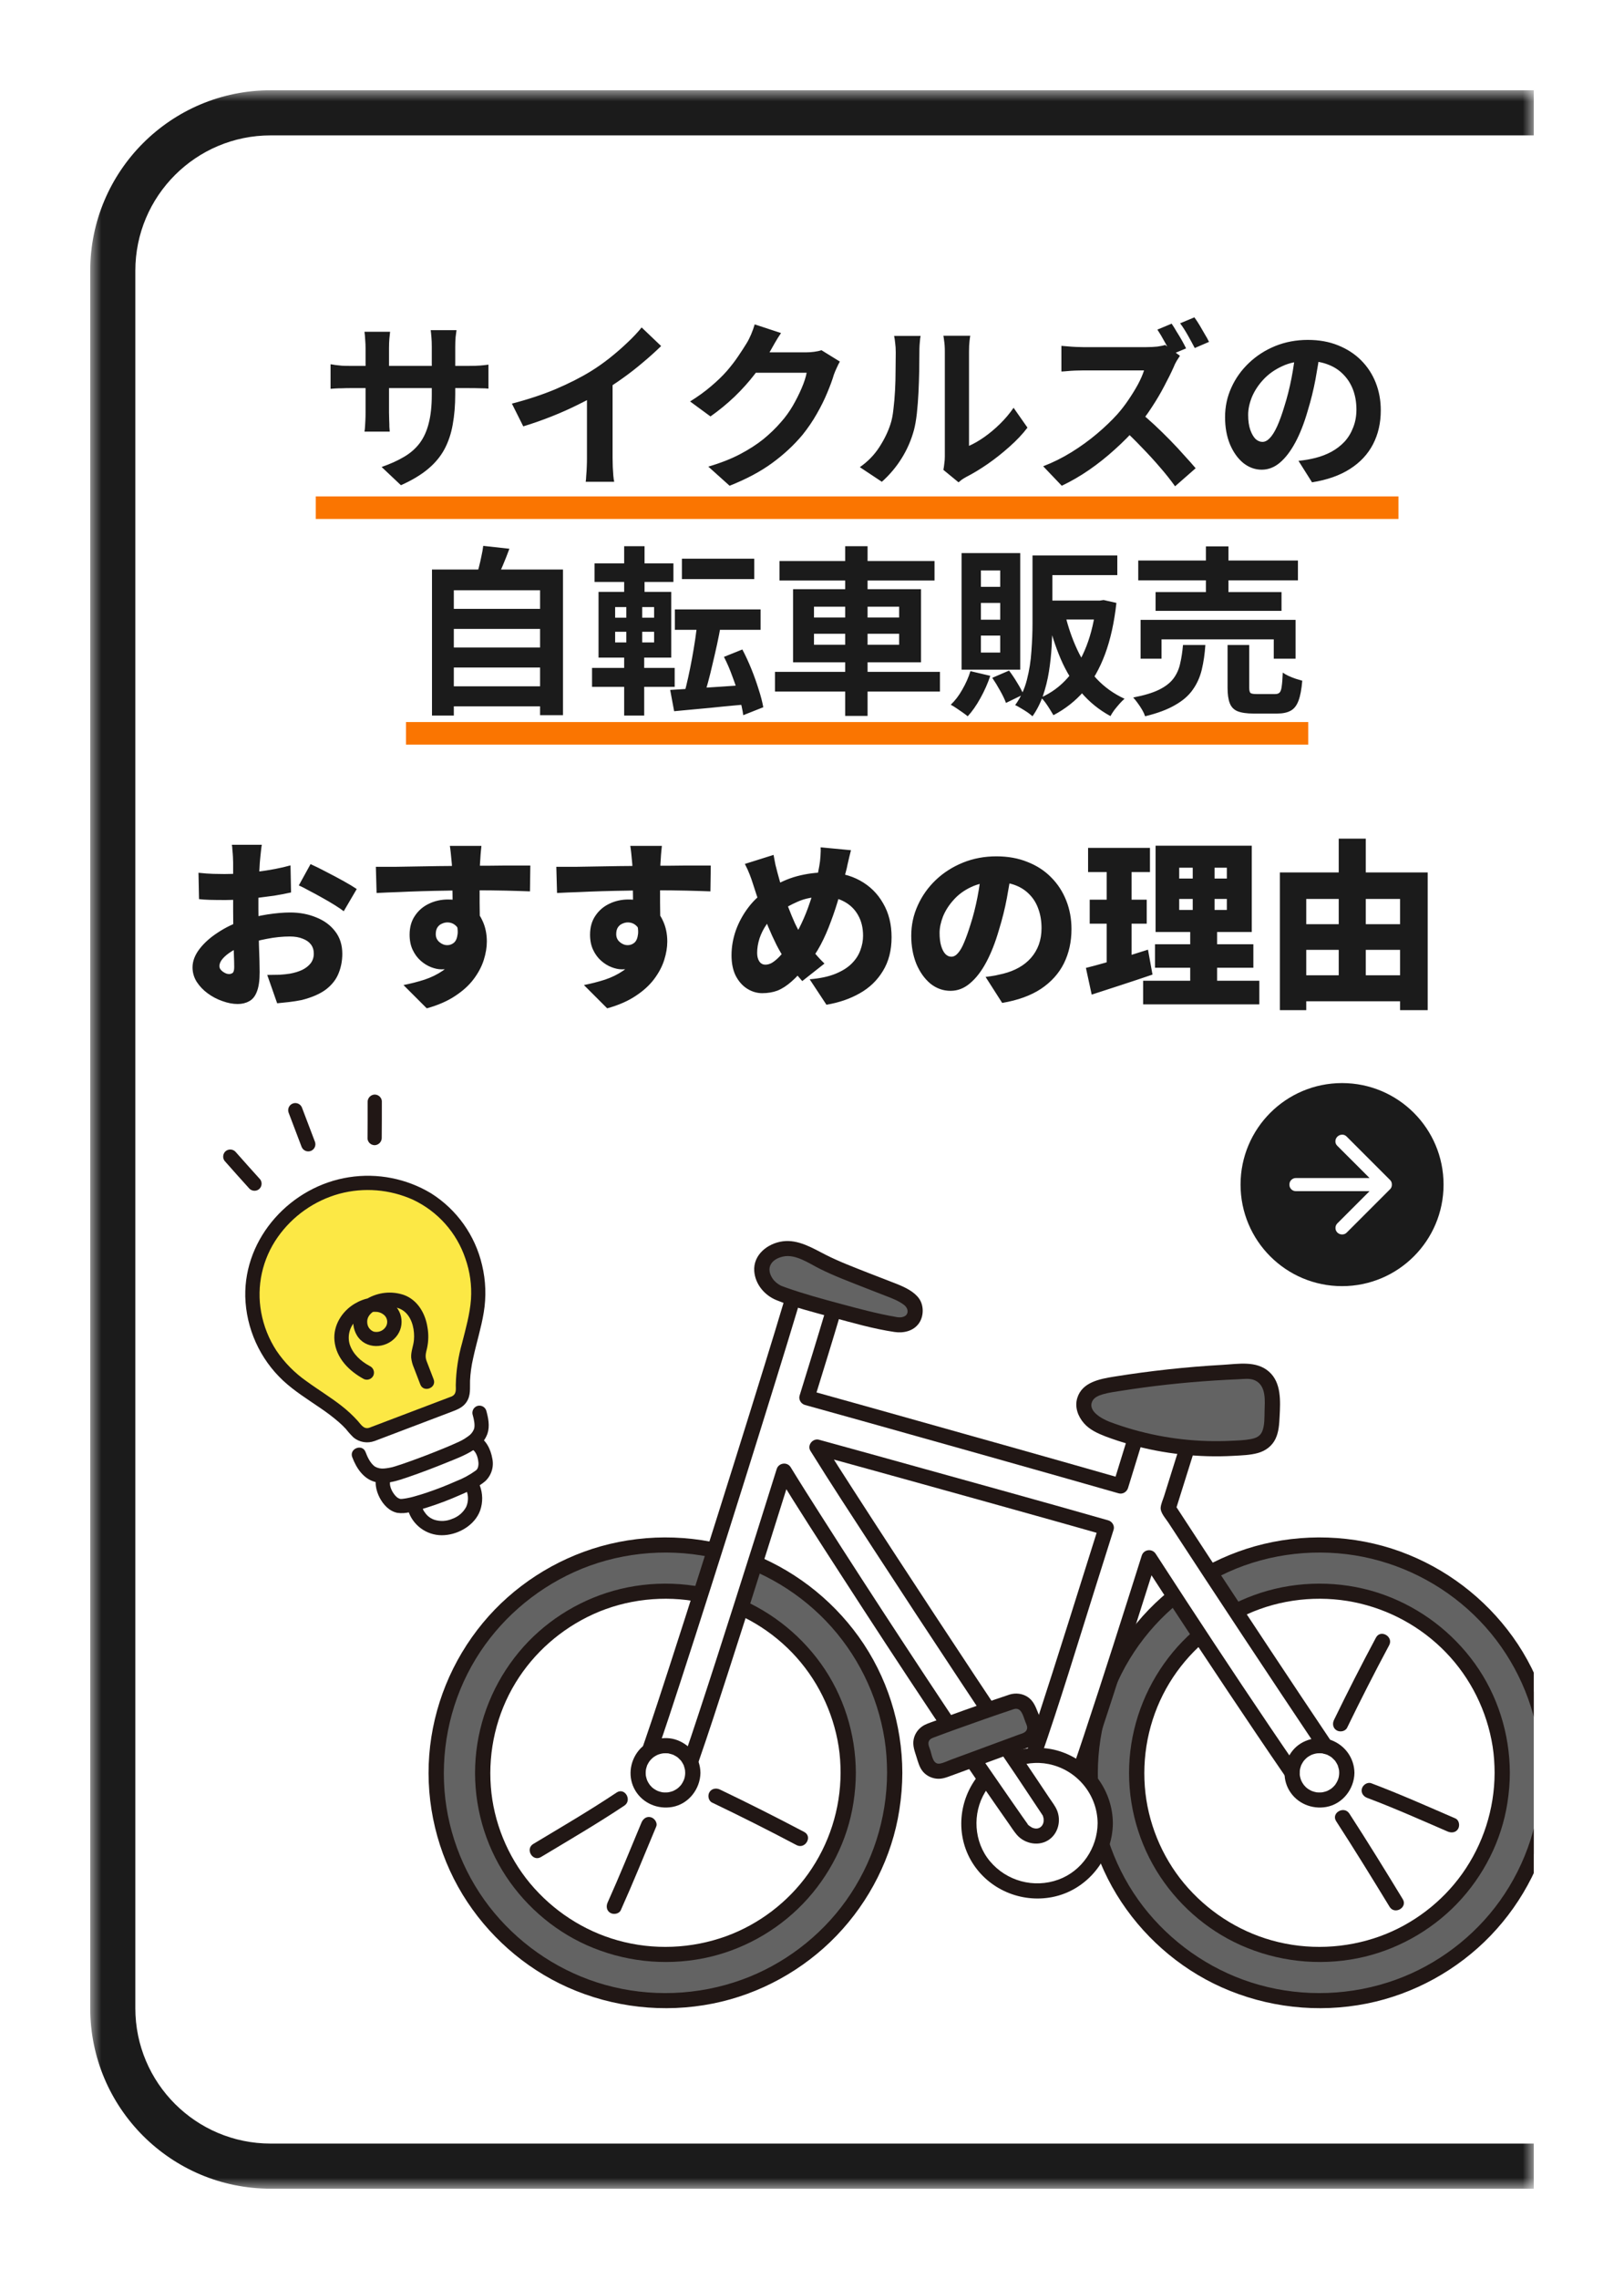 <svg width="72" height="101" viewBox="0 0 72 101" fill="none" xmlns="http://www.w3.org/2000/svg">
<g filter="url(#filter0_d_1375_3554)">
<mask id="path-1-outside-1_1375_3554" maskUnits="userSpaceOnUse" x="4" y="3" width="64" height="93" fill="black">
<rect fill="white" x="4" y="3" width="64" height="93"/>
<path d="M5 11C5 7.134 8.134 4 12 4H68V95H12C8.134 95 5 91.866 5 88V11Z"/>
</mask>
<path d="M5 11C5 7.134 8.134 4 12 4H68V95H12C8.134 95 5 91.866 5 88V11Z" fill="white"/>
<path d="M4 11C4 6.582 7.582 3 12 3H68V5H12C8.686 5 6 7.686 6 11H4ZM68 96H12C7.582 96 4 92.418 4 88H6C6 91.314 8.686 94 12 94H68V96ZM12 96C7.582 96 4 92.418 4 88V11C4 6.582 7.582 3 12 3V5C8.686 5 6 7.686 6 11V88C6 91.314 8.686 94 12 94V96ZM68 4V95V4Z" fill="#1B1B1B" mask="url(#path-1-outside-1_1375_3554)"/>
</g>
<line x1="14" y1="22.5" x2="62" y2="22.5" stroke="#FA7501"/>
<line x1="18" y1="32.5" x2="58" y2="32.5" stroke="#FA7501"/>
<path d="M20.183 17.464C20.183 17.96 20.146 18.411 20.071 18.816C20.002 19.216 19.879 19.581 19.703 19.912C19.527 20.237 19.282 20.531 18.967 20.792C18.653 21.053 18.255 21.291 17.775 21.504L16.919 20.696C17.303 20.563 17.634 20.413 17.911 20.248C18.194 20.083 18.426 19.88 18.607 19.64C18.789 19.395 18.922 19.101 19.007 18.76C19.098 18.413 19.143 17.995 19.143 17.504V15.376C19.143 15.211 19.138 15.067 19.127 14.944C19.117 14.816 19.106 14.712 19.095 14.632H20.239C20.229 14.712 20.215 14.816 20.199 14.944C20.189 15.067 20.183 15.211 20.183 15.376V17.464ZM17.295 14.704C17.285 14.779 17.274 14.88 17.263 15.008C17.253 15.131 17.247 15.269 17.247 15.424V18.288C17.247 18.405 17.25 18.52 17.255 18.632C17.261 18.739 17.263 18.835 17.263 18.92C17.269 19 17.274 19.069 17.279 19.128H16.159C16.17 19.069 16.178 19 16.183 18.92C16.189 18.835 16.194 18.739 16.199 18.632C16.205 18.52 16.207 18.405 16.207 18.288V15.424C16.207 15.307 16.202 15.187 16.191 15.064C16.186 14.941 16.175 14.821 16.159 14.704H17.295ZM14.655 16.144C14.709 16.149 14.778 16.16 14.863 16.176C14.949 16.187 15.047 16.197 15.159 16.208C15.271 16.213 15.394 16.216 15.527 16.216H20.775C20.989 16.216 21.162 16.211 21.295 16.2C21.429 16.189 21.549 16.176 21.655 16.16V17.224C21.57 17.213 21.455 17.208 21.311 17.208C21.167 17.203 20.989 17.2 20.775 17.2H15.527C15.394 17.2 15.271 17.203 15.159 17.208C15.053 17.208 14.957 17.211 14.871 17.216C14.791 17.221 14.719 17.227 14.655 17.232V16.144ZM22.695 17.888C23.415 17.701 24.066 17.485 24.647 17.24C25.234 16.989 25.749 16.728 26.191 16.456C26.469 16.285 26.746 16.091 27.023 15.872C27.306 15.648 27.57 15.419 27.815 15.184C28.066 14.949 28.277 14.725 28.447 14.512L29.311 15.336C29.066 15.576 28.797 15.819 28.503 16.064C28.215 16.309 27.914 16.544 27.599 16.768C27.285 16.992 26.973 17.197 26.663 17.384C26.359 17.56 26.018 17.741 25.639 17.928C25.266 18.115 24.871 18.291 24.455 18.456C24.039 18.621 23.621 18.768 23.199 18.896L22.695 17.888ZM26.023 16.968L27.159 16.704V20.304C27.159 20.421 27.162 20.549 27.167 20.688C27.173 20.827 27.181 20.955 27.191 21.072C27.202 21.195 27.215 21.288 27.231 21.352H25.967C25.978 21.288 25.986 21.195 25.991 21.072C26.002 20.955 26.01 20.827 26.015 20.688C26.021 20.549 26.023 20.421 26.023 20.304V16.968ZM37.235 16.024C37.192 16.099 37.147 16.189 37.099 16.296C37.051 16.397 37.008 16.499 36.971 16.6C36.902 16.835 36.803 17.104 36.675 17.408C36.552 17.707 36.398 18.019 36.211 18.344C36.03 18.664 35.819 18.973 35.579 19.272C35.195 19.731 34.747 20.147 34.235 20.52C33.728 20.893 33.099 21.229 32.347 21.528L31.403 20.68C31.947 20.52 32.416 20.336 32.811 20.128C33.206 19.92 33.55 19.699 33.843 19.464C34.136 19.224 34.398 18.971 34.627 18.704C34.814 18.496 34.984 18.261 35.139 18C35.294 17.733 35.427 17.469 35.539 17.208C35.651 16.947 35.726 16.717 35.763 16.52H33.067L33.435 15.616C33.51 15.616 33.624 15.616 33.779 15.616C33.939 15.616 34.118 15.616 34.315 15.616C34.518 15.616 34.715 15.616 34.907 15.616C35.104 15.616 35.275 15.616 35.419 15.616C35.568 15.616 35.67 15.616 35.723 15.616C35.846 15.616 35.968 15.608 36.091 15.592C36.219 15.576 36.328 15.552 36.419 15.52L37.235 16.024ZM34.627 14.76C34.531 14.899 34.438 15.048 34.347 15.208C34.256 15.368 34.187 15.491 34.139 15.576C33.958 15.896 33.734 16.229 33.467 16.576C33.206 16.917 32.907 17.251 32.571 17.576C32.235 17.896 31.878 18.189 31.499 18.456L30.595 17.792C30.947 17.573 31.256 17.349 31.523 17.12C31.795 16.891 32.03 16.664 32.227 16.44C32.424 16.211 32.592 15.992 32.731 15.784C32.875 15.571 32.998 15.381 33.099 15.216C33.163 15.115 33.23 14.984 33.299 14.824C33.368 14.659 33.422 14.509 33.459 14.376L34.627 14.76ZM41.825 20.824C41.841 20.744 41.854 20.653 41.865 20.552C41.881 20.445 41.889 20.339 41.889 20.232C41.889 20.173 41.889 20.056 41.889 19.88C41.889 19.704 41.889 19.491 41.889 19.24C41.889 18.989 41.889 18.72 41.889 18.432C41.889 18.139 41.889 17.843 41.889 17.544C41.889 17.245 41.889 16.965 41.889 16.704C41.889 16.437 41.889 16.205 41.889 16.008C41.889 15.805 41.889 15.659 41.889 15.568C41.889 15.387 41.878 15.229 41.857 15.096C41.841 14.963 41.83 14.891 41.825 14.88H43.017C43.011 14.891 43.001 14.965 42.985 15.104C42.969 15.237 42.961 15.395 42.961 15.576C42.961 15.667 42.961 15.803 42.961 15.984C42.961 16.16 42.961 16.365 42.961 16.6C42.961 16.829 42.961 17.075 42.961 17.336C42.961 17.597 42.961 17.856 42.961 18.112C42.961 18.363 42.961 18.603 42.961 18.832C42.961 19.056 42.961 19.248 42.961 19.408C42.961 19.568 42.961 19.685 42.961 19.76C43.179 19.664 43.406 19.533 43.641 19.368C43.875 19.203 44.105 19.011 44.329 18.792C44.558 18.568 44.761 18.328 44.937 18.072L45.553 18.952C45.334 19.24 45.067 19.523 44.753 19.8C44.443 20.077 44.123 20.331 43.793 20.56C43.462 20.789 43.145 20.981 42.841 21.136C42.755 21.184 42.686 21.227 42.633 21.264C42.579 21.307 42.534 21.344 42.497 21.376L41.825 20.824ZM38.121 20.704C38.473 20.459 38.761 20.163 38.985 19.816C39.209 19.469 39.374 19.128 39.481 18.792C39.539 18.616 39.582 18.4 39.609 18.144C39.641 17.883 39.665 17.605 39.681 17.312C39.697 17.013 39.705 16.72 39.705 16.432C39.71 16.139 39.713 15.869 39.713 15.624C39.713 15.464 39.705 15.328 39.689 15.216C39.678 15.099 39.662 14.989 39.641 14.888H40.817C40.811 14.899 40.803 14.944 40.793 15.024C40.787 15.099 40.779 15.189 40.769 15.296C40.763 15.397 40.761 15.504 40.761 15.616C40.761 15.851 40.758 16.125 40.753 16.44C40.747 16.749 40.737 17.067 40.721 17.392C40.705 17.717 40.681 18.027 40.649 18.32C40.617 18.608 40.574 18.853 40.521 19.056C40.398 19.509 40.214 19.931 39.969 20.32C39.729 20.704 39.438 21.048 39.097 21.352L38.121 20.704ZM51.945 14.344C52.014 14.445 52.089 14.565 52.169 14.704C52.254 14.837 52.334 14.971 52.409 15.104C52.483 15.237 52.542 15.349 52.585 15.44L51.937 15.712C51.857 15.552 51.758 15.368 51.641 15.16C51.529 14.952 51.419 14.768 51.313 14.608L51.945 14.344ZM52.953 14.064C53.027 14.165 53.105 14.283 53.185 14.416C53.265 14.549 53.342 14.683 53.417 14.816C53.497 14.944 53.558 15.056 53.601 15.152L52.969 15.424C52.883 15.259 52.782 15.072 52.665 14.864C52.547 14.656 52.433 14.477 52.321 14.328L52.953 14.064ZM52.313 15.768C52.281 15.816 52.233 15.891 52.169 15.992C52.11 16.093 52.065 16.187 52.033 16.272C51.921 16.523 51.782 16.803 51.617 17.112C51.457 17.421 51.273 17.733 51.065 18.048C50.862 18.363 50.646 18.653 50.417 18.92C50.118 19.261 49.787 19.595 49.425 19.92C49.067 20.245 48.689 20.547 48.289 20.824C47.894 21.096 47.489 21.331 47.073 21.528L46.249 20.664C46.681 20.499 47.099 20.291 47.505 20.04C47.91 19.789 48.286 19.517 48.633 19.224C48.979 18.931 49.278 18.645 49.529 18.368C49.705 18.171 49.87 17.957 50.025 17.728C50.185 17.493 50.326 17.264 50.449 17.04C50.571 16.811 50.662 16.603 50.721 16.416C50.667 16.416 50.571 16.416 50.433 16.416C50.294 16.416 50.131 16.416 49.945 16.416C49.763 16.416 49.571 16.416 49.369 16.416C49.166 16.416 48.971 16.416 48.785 16.416C48.603 16.416 48.443 16.416 48.305 16.416C48.166 16.416 48.067 16.416 48.009 16.416C47.897 16.416 47.779 16.419 47.657 16.424C47.534 16.429 47.417 16.437 47.305 16.448C47.198 16.459 47.115 16.464 47.057 16.464V15.328C47.137 15.333 47.235 15.341 47.353 15.352C47.47 15.363 47.587 15.371 47.705 15.376C47.827 15.381 47.929 15.384 48.009 15.384C48.078 15.384 48.187 15.384 48.337 15.384C48.486 15.384 48.657 15.384 48.849 15.384C49.041 15.384 49.238 15.384 49.441 15.384C49.649 15.384 49.846 15.384 50.033 15.384C50.225 15.384 50.39 15.384 50.529 15.384C50.667 15.384 50.769 15.384 50.833 15.384C51.009 15.384 51.169 15.376 51.313 15.36C51.462 15.339 51.577 15.315 51.657 15.288L52.313 15.768ZM50.521 18.256C50.729 18.421 50.95 18.613 51.185 18.832C51.419 19.051 51.651 19.277 51.881 19.512C52.11 19.747 52.321 19.973 52.513 20.192C52.71 20.405 52.875 20.592 53.009 20.752L52.097 21.552C51.899 21.275 51.673 20.989 51.417 20.696C51.166 20.403 50.899 20.112 50.617 19.824C50.339 19.531 50.057 19.253 49.769 18.992L50.521 18.256ZM58.529 15.52C58.475 15.925 58.406 16.357 58.321 16.816C58.235 17.275 58.121 17.739 57.977 18.208C57.822 18.747 57.641 19.211 57.433 19.6C57.225 19.989 56.995 20.291 56.745 20.504C56.499 20.712 56.23 20.816 55.937 20.816C55.643 20.816 55.371 20.717 55.121 20.52C54.875 20.317 54.678 20.04 54.529 19.688C54.385 19.336 54.313 18.936 54.313 18.488C54.313 18.024 54.406 17.587 54.593 17.176C54.779 16.765 55.038 16.403 55.369 16.088C55.705 15.768 56.094 15.517 56.537 15.336C56.985 15.155 57.467 15.064 57.985 15.064C58.481 15.064 58.926 15.144 59.321 15.304C59.721 15.464 60.062 15.685 60.345 15.968C60.627 16.251 60.843 16.581 60.993 16.96C61.142 17.339 61.217 17.747 61.217 18.184C61.217 18.744 61.102 19.245 60.873 19.688C60.643 20.131 60.302 20.496 59.849 20.784C59.401 21.072 58.841 21.269 58.169 21.376L57.569 20.424C57.723 20.408 57.859 20.389 57.977 20.368C58.094 20.347 58.206 20.323 58.313 20.296C58.569 20.232 58.806 20.141 59.025 20.024C59.249 19.901 59.443 19.752 59.609 19.576C59.774 19.395 59.902 19.184 59.993 18.944C60.089 18.704 60.137 18.44 60.137 18.152C60.137 17.837 60.089 17.549 59.993 17.288C59.897 17.027 59.755 16.8 59.569 16.608C59.382 16.411 59.155 16.261 58.889 16.16C58.622 16.053 58.315 16 57.969 16C57.542 16 57.166 16.077 56.841 16.232C56.515 16.381 56.241 16.576 56.017 16.816C55.793 17.056 55.622 17.315 55.505 17.592C55.393 17.869 55.337 18.133 55.337 18.384C55.337 18.651 55.369 18.875 55.433 19.056C55.497 19.232 55.574 19.365 55.665 19.456C55.761 19.541 55.862 19.584 55.969 19.584C56.081 19.584 56.19 19.528 56.297 19.416C56.409 19.299 56.518 19.123 56.625 18.888C56.731 18.653 56.838 18.357 56.945 18C57.067 17.616 57.171 17.205 57.257 16.768C57.342 16.331 57.403 15.904 57.441 15.488L58.529 15.52ZM19.8 26.984H24.152V27.872H19.8V26.984ZM19.8 28.696H24.152V29.584H19.8V28.696ZM19.8 30.416H24.152V31.304H19.8V30.416ZM19.152 25.24H24.96V31.696H23.944V26.16H20.12V31.712H19.152V25.24ZM21.424 24.192L22.584 24.32C22.488 24.581 22.387 24.837 22.28 25.088C22.173 25.339 22.075 25.555 21.984 25.736L21.104 25.576C21.147 25.443 21.189 25.296 21.232 25.136C21.275 24.971 21.312 24.808 21.344 24.648C21.381 24.483 21.408 24.331 21.424 24.192ZM30.232 24.76H33.44V25.664H30.232V24.76ZM29.92 27.008H33.72V27.912H29.92V27.008ZM30.92 27.512L31.96 27.688C31.912 27.971 31.856 28.259 31.792 28.552C31.728 28.845 31.661 29.136 31.592 29.424C31.528 29.707 31.461 29.976 31.392 30.232C31.323 30.488 31.256 30.717 31.192 30.92L30.336 30.736C30.395 30.523 30.453 30.283 30.512 30.016C30.571 29.749 30.627 29.472 30.68 29.184C30.733 28.896 30.781 28.608 30.824 28.32C30.867 28.032 30.899 27.763 30.92 27.512ZM29.712 30.576C30.011 30.56 30.352 30.539 30.736 30.512C31.12 30.485 31.528 30.459 31.96 30.432C32.397 30.4 32.829 30.371 33.256 30.344L33.264 31.2C32.869 31.237 32.469 31.275 32.064 31.312C31.664 31.355 31.28 31.392 30.912 31.424C30.544 31.456 30.203 31.488 29.888 31.52L29.712 30.576ZM32.096 29.112L32.912 28.784C33.056 29.056 33.189 29.344 33.312 29.648C33.435 29.952 33.541 30.251 33.632 30.544C33.728 30.837 33.797 31.104 33.84 31.344L32.952 31.696C32.92 31.461 32.861 31.195 32.776 30.896C32.691 30.597 32.589 30.293 32.472 29.984C32.36 29.669 32.235 29.379 32.096 29.112ZM26.36 24.968H29.856V25.792H26.36V24.968ZM26.248 29.6H29.912V30.44H26.248V29.6ZM27.672 24.208H28.576V26.552H27.672V24.208ZM27.768 26.552H28.472V28.776H28.56V31.712H27.672V28.776H27.768V26.552ZM27.272 28V28.472H29V28H27.272ZM27.272 26.904V27.376H29V26.904H27.272ZM26.536 26.232H29.76V29.144H26.536V26.232ZM34.56 24.864H41.432V25.728H34.56V24.864ZM34.36 29.776H41.672V30.648H34.36V29.776ZM37.472 24.208H38.464V31.728H37.472V24.208ZM36.088 28.088V28.576H39.864V28.088H36.088ZM36.088 26.888V27.368H39.864V26.888H36.088ZM35.16 26.112H40.832V29.352H35.16V26.112ZM46.056 24.616H49.536V25.488H46.056V24.616ZM45.776 24.616H46.656V27.64C46.656 27.96 46.645 28.301 46.624 28.664C46.603 29.027 46.563 29.395 46.504 29.768C46.445 30.136 46.357 30.491 46.24 30.832C46.123 31.168 45.968 31.472 45.776 31.744C45.723 31.696 45.648 31.637 45.552 31.568C45.456 31.504 45.357 31.443 45.256 31.384C45.16 31.325 45.077 31.28 45.008 31.248C45.248 30.917 45.421 30.544 45.528 30.128C45.635 29.712 45.701 29.288 45.728 28.856C45.76 28.424 45.776 28.019 45.776 27.64V24.616ZM48.6 26.616H48.768L48.928 26.592L49.496 26.72C49.4 27.589 49.232 28.347 48.992 28.992C48.752 29.637 48.443 30.181 48.064 30.624C47.685 31.061 47.232 31.419 46.704 31.696C46.661 31.621 46.608 31.533 46.544 31.432C46.485 31.336 46.421 31.24 46.352 31.144C46.283 31.048 46.216 30.971 46.152 30.912C46.611 30.709 47.008 30.416 47.344 30.032C47.68 29.648 47.955 29.181 48.168 28.632C48.381 28.083 48.525 27.464 48.6 26.776V26.616ZM47.216 27.208C47.349 27.773 47.531 28.301 47.76 28.792C47.989 29.283 48.277 29.715 48.624 30.088C48.971 30.456 49.381 30.749 49.856 30.968C49.787 31.027 49.712 31.101 49.632 31.192C49.552 31.283 49.475 31.376 49.4 31.472C49.331 31.568 49.275 31.656 49.232 31.736C48.731 31.464 48.299 31.115 47.936 30.688C47.573 30.261 47.272 29.771 47.032 29.216C46.792 28.656 46.595 28.043 46.44 27.376L47.216 27.208ZM46.304 26.616H48.832V27.456H46.304V26.616ZM43.024 29.744L43.904 29.952C43.792 30.288 43.645 30.619 43.464 30.944C43.288 31.264 43.101 31.531 42.904 31.744C42.845 31.696 42.771 31.64 42.68 31.576C42.589 31.512 42.496 31.448 42.4 31.384C42.304 31.32 42.221 31.269 42.152 31.232C42.344 31.051 42.515 30.827 42.664 30.56C42.819 30.293 42.939 30.021 43.024 29.744ZM43.992 30.04L44.736 29.72C44.859 29.88 44.979 30.059 45.096 30.256C45.219 30.453 45.312 30.627 45.376 30.776L44.6 31.152C44.547 31.003 44.461 30.824 44.344 30.616C44.227 30.403 44.109 30.211 43.992 30.04ZM43.488 26.72V27.464H44.344V26.72H43.488ZM43.488 28.168V28.92H44.344V28.168H43.488ZM43.488 25.28V26.008H44.344V25.28H43.488ZM42.632 24.512H45.232V29.68H42.632V24.512ZM50.464 24.84H57.544V25.72H50.464V24.84ZM51.232 26.24H56.816V27.072H51.232V26.24ZM50.568 27.472H57.44V29.192H56.472V28.336H51.496V29.192H50.568V27.472ZM53.464 24.216H54.464V26.704H53.464V24.216ZM54.424 28.584H55.384V30.472C55.384 30.595 55.403 30.675 55.44 30.712C55.483 30.744 55.576 30.76 55.72 30.76C55.752 30.76 55.803 30.76 55.872 30.76C55.947 30.76 56.027 30.76 56.112 30.76C56.203 30.76 56.285 30.76 56.36 30.76C56.435 30.76 56.491 30.76 56.528 30.76C56.619 30.76 56.685 30.739 56.728 30.696C56.776 30.648 56.808 30.557 56.824 30.424C56.845 30.285 56.861 30.08 56.872 29.808C56.936 29.856 57.019 29.904 57.12 29.952C57.227 30 57.333 30.043 57.44 30.08C57.552 30.112 57.651 30.141 57.736 30.168C57.704 30.552 57.648 30.848 57.568 31.056C57.488 31.269 57.373 31.416 57.224 31.496C57.075 31.581 56.872 31.624 56.616 31.624C56.568 31.624 56.496 31.624 56.4 31.624C56.309 31.624 56.208 31.624 56.096 31.624C55.989 31.624 55.888 31.624 55.792 31.624C55.701 31.624 55.632 31.624 55.584 31.624C55.275 31.624 55.035 31.589 54.864 31.52C54.699 31.451 54.584 31.331 54.52 31.16C54.456 30.995 54.424 30.768 54.424 30.48V28.584ZM52.448 28.584H53.44C53.413 28.984 53.36 29.349 53.28 29.68C53.2 30.011 53.067 30.307 52.88 30.568C52.699 30.829 52.437 31.056 52.096 31.248C51.76 31.445 51.317 31.611 50.768 31.744C50.741 31.659 50.699 31.565 50.64 31.464C50.581 31.363 50.515 31.261 50.44 31.16C50.371 31.064 50.304 30.981 50.24 30.912C50.72 30.821 51.101 30.707 51.384 30.568C51.667 30.429 51.88 30.264 52.024 30.072C52.168 29.88 52.267 29.661 52.32 29.416C52.379 29.171 52.421 28.893 52.448 28.584Z" fill="#1B1B1B"/>
<g clip-path="url(#clip0_1375_3554)">
<path d="M58.498 86.621C62.973 86.621 66.601 83.016 66.601 78.57C66.601 74.124 62.973 70.52 58.498 70.52C54.022 70.52 50.395 74.124 50.395 78.57C50.395 83.016 54.022 86.621 58.498 86.621Z" fill="white"/>
<path d="M58.498 68.473C52.884 68.473 48.334 72.993 48.334 78.57C48.334 84.147 52.884 88.668 58.498 88.668C64.111 88.668 68.662 84.147 68.662 78.57C68.662 72.993 64.111 68.473 58.498 68.473ZM58.498 86.621C54.022 86.621 50.395 83.016 50.395 78.57C50.395 74.124 54.022 70.52 58.498 70.52C62.973 70.52 66.601 74.124 66.601 78.57C66.601 83.016 62.973 86.621 58.498 86.621Z" fill="#636363"/>
<path d="M59.725 76.569C60.322 75.339 60.943 74.12 61.588 72.915C61.792 72.533 61.209 72.193 61.004 72.575C60.359 73.781 59.738 74.999 59.141 76.229C59.062 76.393 59.096 76.593 59.263 76.689C59.411 76.775 59.646 76.733 59.725 76.569Z" fill="#211715"/>
<path d="M59.239 80.713C60.05 81.964 60.831 83.234 61.607 84.506C61.832 84.875 62.418 84.538 62.191 84.167C61.416 82.895 60.634 81.624 59.823 80.374C59.588 80.012 59.002 80.349 59.239 80.713Z" fill="#211715"/>
<path d="M60.616 79.68C61.821 80.133 63.002 80.66 64.183 81.171C64.351 81.243 64.546 81.22 64.646 81.051C64.73 80.908 64.693 80.664 64.525 80.591C63.291 80.056 62.055 79.506 60.796 79.031C60.625 78.967 60.425 79.103 60.38 79.266C60.328 79.455 60.445 79.615 60.616 79.68Z" fill="#211715"/>
<path d="M68.324 78.57C68.319 80.603 67.681 82.588 66.495 84.245C65.36 85.832 63.725 87.073 61.883 87.738C59.941 88.441 57.798 88.522 55.809 87.962C53.895 87.423 52.182 86.298 50.912 84.778C49.642 83.258 48.855 81.329 48.702 79.355C48.544 77.315 49.024 75.262 50.093 73.511C51.12 71.829 52.654 70.485 54.455 69.669C56.311 68.828 58.447 68.596 60.444 68.999C62.411 69.397 64.22 70.391 65.607 71.832C66.994 73.273 67.902 75.117 68.213 77.083C68.29 77.575 68.323 78.073 68.324 78.57C68.325 79.003 69.001 79.004 69 78.57C68.995 76.42 68.326 74.29 67.066 72.538C65.827 70.814 64.088 69.492 62.085 68.762C60.032 68.014 57.733 67.937 55.63 68.53C53.596 69.104 51.748 70.3 50.405 71.923C49.026 73.588 48.193 75.636 48.026 77.786C47.859 79.936 48.383 82.125 49.509 83.969C50.6 85.756 52.237 87.213 54.156 88.072C56.171 88.973 58.434 89.227 60.601 88.794C62.682 88.379 64.62 87.308 66.086 85.784C67.552 84.26 68.545 82.297 68.869 80.212C68.953 79.668 68.999 79.121 69 78.57C69.001 78.138 68.325 78.137 68.324 78.57L68.324 78.57Z" fill="#211715"/>
<path d="M66.263 78.57C66.258 80.173 65.758 81.734 64.826 83.043C63.934 84.297 62.642 85.282 61.191 85.809C59.655 86.367 57.963 86.437 56.388 85.996C54.864 85.57 53.504 84.676 52.495 83.467C51.492 82.263 50.874 80.74 50.756 79.182C50.634 77.574 51.011 75.959 51.852 74.578C52.664 73.246 53.876 72.184 55.3 71.537C56.764 70.871 58.454 70.688 60.029 71.005C61.58 71.318 63.005 72.097 64.101 73.23C65.206 74.372 65.929 75.838 66.176 77.401C66.237 77.788 66.261 78.18 66.263 78.57C66.264 79.003 66.94 79.004 66.939 78.57C66.934 76.842 66.398 75.128 65.384 73.721C64.388 72.339 62.998 71.281 61.393 70.692C59.738 70.085 57.881 70.023 56.185 70.503C54.559 70.963 53.078 71.92 52.002 73.217C50.891 74.557 50.217 76.202 50.081 77.935C49.946 79.667 50.366 81.421 51.268 82.902C52.143 84.339 53.459 85.514 55.002 86.204C56.624 86.93 58.44 87.135 60.186 86.788C61.858 86.456 63.418 85.594 64.596 84.37C65.773 83.146 66.573 81.569 66.832 79.895C66.9 79.456 66.938 79.015 66.939 78.571C66.941 78.138 66.264 78.138 66.263 78.571L66.263 78.57Z" fill="#211715"/>
<path d="M29.503 68.473C23.889 68.473 19.338 72.993 19.338 78.57C19.338 84.147 23.889 88.668 29.503 88.668C35.116 88.668 39.667 84.147 39.667 78.57C39.667 72.993 35.116 68.473 29.503 68.473ZM29.503 86.621C25.027 86.621 21.399 83.016 21.399 78.57C21.399 74.124 25.027 70.52 29.503 70.52C33.978 70.52 37.606 74.124 37.606 78.57C37.606 83.016 33.978 86.621 29.503 86.621Z" fill="#636363"/>
<path d="M39.328 78.57C39.323 80.603 38.686 82.588 37.5 84.245C36.365 85.832 34.729 87.073 32.888 87.738C30.946 88.441 28.803 88.522 26.814 87.962C24.899 87.423 23.187 86.298 21.917 84.778C20.644 83.254 19.86 81.329 19.707 79.355C19.549 77.315 20.029 75.262 21.097 73.511C22.124 71.829 23.659 70.485 25.46 69.669C27.315 68.828 29.452 68.596 31.449 68.999C33.416 69.397 35.225 70.391 36.612 71.832C37.997 73.272 38.907 75.117 39.217 77.083C39.295 77.575 39.327 78.073 39.328 78.57C39.329 79.003 40.006 79.004 40.005 78.57C40 76.42 39.331 74.29 38.071 72.538C36.831 70.814 35.093 69.492 33.09 68.762C31.036 68.014 28.738 67.937 26.634 68.53C24.601 69.104 22.752 70.3 21.409 71.923C20.031 73.588 19.197 75.636 19.03 77.786C18.864 79.936 19.388 82.125 20.513 83.969C21.604 85.756 23.241 87.213 25.161 88.072C27.176 88.973 29.438 89.227 31.605 88.794C33.687 88.379 35.624 87.308 37.09 85.784C38.556 84.26 39.55 82.297 39.873 80.212C39.958 79.668 40.004 79.121 40.005 78.57C40.006 78.138 39.329 78.137 39.328 78.57V78.57Z" fill="#211715"/>
<path d="M29.503 86.621C33.978 86.621 37.606 83.016 37.606 78.57C37.606 74.124 33.978 70.52 29.503 70.52C25.027 70.52 21.399 74.124 21.399 78.57C21.399 83.016 25.027 86.621 29.503 86.621Z" fill="white"/>
<path d="M37.267 78.57C37.263 80.173 36.763 81.734 35.831 83.043C34.939 84.297 33.647 85.282 32.196 85.809C30.66 86.367 28.968 86.437 27.393 85.996C25.869 85.57 24.509 84.676 23.5 83.467C22.497 82.263 21.878 80.74 21.761 79.182C21.639 77.574 22.016 75.959 22.857 74.578C23.669 73.246 24.881 72.184 26.305 71.537C27.769 70.871 29.459 70.688 31.034 71.005C32.584 71.318 34.009 72.097 35.106 73.23C36.211 74.372 36.934 75.838 37.181 77.401C37.242 77.788 37.266 78.18 37.267 78.57C37.269 79.003 37.945 79.004 37.944 78.57C37.939 76.842 37.403 75.128 36.389 73.721C35.393 72.339 34.003 71.281 32.398 70.692C30.743 70.085 28.886 70.023 27.19 70.503C25.564 70.963 24.083 71.92 23.007 73.217C21.896 74.557 21.222 76.202 21.086 77.935C20.951 79.667 21.371 81.421 22.273 82.902C23.148 84.339 24.464 85.514 26.007 86.204C27.629 86.93 29.445 87.135 31.191 86.788C32.863 86.456 34.423 85.594 35.601 84.37C36.778 83.146 37.578 81.569 37.837 79.895C37.905 79.456 37.943 79.015 37.944 78.571C37.945 78.138 37.269 78.138 37.268 78.571L37.267 78.57Z" fill="#211715"/>
<path d="M31.573 79.889C32.833 80.492 34.079 81.119 35.313 81.771C35.698 81.974 36.04 81.394 35.655 81.19C34.421 80.539 33.174 79.911 31.915 79.308C31.75 79.23 31.55 79.264 31.452 79.429C31.366 79.576 31.408 79.81 31.573 79.889Z" fill="#211715"/>
<path d="M27.338 79.442C26.137 80.244 24.882 80.976 23.644 81.72C23.272 81.943 23.611 82.525 23.985 82.3C25.223 81.556 26.478 80.824 27.68 80.023C28.039 79.783 27.701 79.201 27.338 79.442Z" fill="#211715"/>
<path d="M28.44 80.773C27.946 81.956 27.465 83.146 26.939 84.317C26.865 84.483 26.891 84.678 27.06 84.777C27.205 84.861 27.448 84.823 27.523 84.656C28.072 83.433 28.575 82.189 29.093 80.951C29.163 80.784 29.017 80.582 28.857 80.538C28.662 80.485 28.511 80.605 28.44 80.773Z" fill="#211715"/>
<path d="M51.792 66.851C52.077 65.945 52.356 65.055 52.621 64.206L50.306 63.84C50.154 64.322 49.836 65.376 49.685 65.858C46.753 65.016 38.484 62.69 35.776 61.941C36.28 60.311 36.695 58.954 36.944 58.116L35.143 57.568C34.082 61.145 30.051 73.987 28.84 77.453L30.641 78.001C31.396 75.838 33.226 70.098 34.762 65.195C36.069 67.333 40.839 74.717 43.752 78.951L47.91 78.39C48.491 76.727 49.716 72.919 50.945 69.031C52.873 72.018 55.522 76.007 57.284 78.569L58.861 77.544C57.058 74.86 53.919 70.124 51.792 66.851H51.792ZM45.804 77.836L44.76 77.183C42.225 73.408 37.593 66.336 36.222 64.131C38.808 64.84 46.552 66.987 49.045 67.704C47.84 71.529 46.37 76.214 45.804 77.836L45.804 77.836Z" fill="white"/>
<path d="M52.295 64.117C52.112 64.702 51.929 65.287 51.745 65.872C51.7 66.015 51.656 66.157 51.611 66.299C51.561 66.458 51.476 66.639 51.459 66.806C51.436 67.037 51.673 67.287 51.795 67.474C52.333 68.3 52.873 69.124 53.415 69.947C54.55 71.674 55.689 73.396 56.834 75.116C57.377 75.933 57.922 76.749 58.468 77.564C58.709 77.922 59.295 77.585 59.053 77.224C57.21 74.478 55.384 71.719 53.569 68.954C53.072 68.197 52.577 67.44 52.084 66.681L52.118 66.939C52.395 66.058 52.672 65.177 52.947 64.295C53.076 63.881 52.424 63.704 52.295 64.116L52.295 64.117Z" fill="#211715"/>
<path d="M34.817 57.479C34.519 58.485 34.21 59.488 33.901 60.49C33.459 61.923 33.012 63.354 32.564 64.785C32.065 66.376 31.564 67.967 31.059 69.556C30.595 71.015 30.129 72.473 29.656 73.929C29.313 74.987 28.969 76.044 28.607 77.096C28.576 77.185 28.546 77.275 28.514 77.364C28.371 77.774 29.025 77.95 29.167 77.543C29.509 76.561 29.831 75.573 30.153 74.584C30.616 73.163 31.073 71.74 31.526 70.316C32.032 68.728 32.534 67.138 33.034 65.547C33.493 64.082 33.951 62.617 34.404 61.15C34.735 60.079 35.066 59.008 35.387 57.934C35.415 57.842 35.442 57.75 35.47 57.658C35.593 57.242 34.941 57.065 34.817 57.479L34.817 57.479Z" fill="#211715"/>
<path d="M45.053 77.014C43.842 75.211 42.645 73.399 41.452 71.584C40.239 69.738 39.029 67.889 37.833 66.032C37.389 65.344 36.947 64.656 36.515 63.962L36.133 64.455C37.724 64.891 39.314 65.332 40.904 65.773C42.823 66.306 44.74 66.839 46.657 67.377C47.423 67.593 48.19 67.808 48.956 68.028L48.719 67.615C47.809 70.502 46.91 73.392 45.971 76.27C45.81 76.763 45.649 77.257 45.478 77.747C45.335 78.156 45.988 78.332 46.13 77.925C46.997 75.44 47.757 72.915 48.548 70.406C48.823 69.535 49.097 68.664 49.372 67.794C49.427 67.619 49.306 67.43 49.136 67.38C47.569 66.93 45.999 66.494 44.43 66.056C42.507 65.52 40.583 64.986 38.659 64.454C37.877 64.238 37.095 64.022 36.312 63.807C36.033 63.731 35.774 64.049 35.931 64.301C36.832 65.751 37.768 67.18 38.7 68.61C39.976 70.57 41.26 72.525 42.552 74.475C43.188 75.436 43.826 76.396 44.468 77.353C44.709 77.711 45.295 77.375 45.053 77.014L45.053 77.014Z" fill="#211715"/>
<path d="M36.618 58.026C36.238 59.304 35.844 60.578 35.45 61.851C35.396 62.025 35.514 62.217 35.686 62.265C37.377 62.733 39.067 63.208 40.757 63.683C42.839 64.268 44.921 64.854 47.002 65.444C47.866 65.689 48.731 65.934 49.595 66.182C49.775 66.234 49.957 66.119 50.011 65.947C50.222 65.276 50.421 64.601 50.632 63.929C50.762 63.516 50.109 63.339 49.98 63.751C49.769 64.422 49.569 65.097 49.358 65.769L49.774 65.534C48.032 65.034 46.288 64.542 44.544 64.05C42.477 63.467 40.411 62.886 38.343 62.308C37.518 62.077 36.692 61.846 35.865 61.617L36.102 62.03C36.496 60.757 36.89 59.483 37.27 58.205C37.393 57.789 36.741 57.612 36.618 58.026Z" fill="#211715"/>
<path d="M48.237 78.479C49.025 76.219 49.741 73.933 50.468 71.653C50.737 70.809 51.005 69.965 51.272 69.121L50.654 69.201C52.308 71.763 53.991 74.307 55.697 76.835C56.12 77.462 56.545 78.088 56.974 78.711C57.218 79.066 57.804 78.73 57.558 78.372C55.872 75.92 54.227 73.44 52.597 70.951C52.142 70.256 51.688 69.559 51.238 68.862C51.079 68.616 50.708 68.662 50.619 68.942C49.778 71.603 48.935 74.265 48.054 76.914C47.9 77.377 47.745 77.84 47.584 78.301C47.442 78.71 48.095 78.886 48.237 78.479Z" fill="#211715"/>
<path d="M44.044 78.781C42.705 76.834 41.401 74.864 40.105 72.889C38.846 70.971 37.597 69.046 36.364 67.11C35.923 66.418 35.482 65.725 35.054 65.025C34.9 64.774 34.522 64.829 34.435 65.105C33.824 67.059 33.208 69.011 32.586 70.961C32.049 72.646 31.509 74.331 30.955 76.01C30.746 76.645 30.535 77.28 30.315 77.911C30.172 78.32 30.825 78.496 30.967 78.09C31.418 76.796 31.838 75.492 32.26 74.189C32.862 72.327 33.456 70.462 34.046 68.596C34.395 67.492 34.742 66.388 35.088 65.284L34.469 65.364C35.376 66.845 36.321 68.302 37.263 69.76C38.602 71.834 39.954 73.9 41.323 75.955C42.028 77.015 42.738 78.071 43.46 79.12C43.704 79.475 44.29 79.139 44.044 78.781L44.044 78.781Z" fill="#211715"/>
<path d="M38.443 56.751C37.93 56.548 37.434 56.345 36.767 56.059C36.289 55.854 35.555 55.378 35.036 55.336C34.517 55.294 33.93 55.562 33.8 56.063C33.684 56.51 33.976 56.983 34.37 57.228C34.764 57.473 38.466 58.509 39.75 58.708C40.015 58.749 40.319 58.668 40.47 58.448C40.611 58.243 40.603 57.87 40.43 57.691C40.257 57.513 39.912 57.321 39.679 57.231C39.208 57.049 38.821 56.9 38.443 56.751L38.443 56.751Z" fill="#636363"/>
<path d="M38.533 56.427C37.886 56.171 37.226 55.925 36.606 55.61C36.017 55.31 35.393 54.923 34.705 55.013C34.036 55.101 33.385 55.61 33.44 56.338C33.483 56.912 33.892 57.403 34.418 57.618C35.211 57.942 36.062 58.153 36.887 58.378C37.798 58.626 38.724 58.893 39.66 59.032C40.064 59.092 40.506 58.99 40.748 58.636C40.958 58.328 40.965 57.861 40.749 57.553C40.529 57.239 40.116 57.046 39.77 56.907C39.359 56.743 38.944 56.589 38.533 56.427C38.363 56.36 38.161 56.5 38.117 56.661C38.064 56.853 38.183 57.008 38.353 57.075C38.662 57.197 38.971 57.316 39.28 57.436C39.558 57.543 39.838 57.648 40.077 57.829C40.21 57.928 40.308 58.125 40.178 58.278C40.125 58.341 40.022 58.373 39.944 58.381C39.913 58.384 39.807 58.379 39.806 58.379C39.812 58.38 39.74 58.368 39.716 58.364C38.88 58.218 38.054 57.996 37.235 57.775C36.436 57.56 35.632 57.341 34.851 57.065C34.794 57.045 34.738 57.025 34.683 57.003C34.66 56.995 34.637 56.984 34.613 56.976C34.564 56.958 34.692 57.017 34.615 56.976C34.471 56.899 34.345 56.8 34.252 56.663C34.122 56.472 34.056 56.23 34.181 56.021C34.295 55.832 34.511 55.734 34.721 55.688C35.276 55.567 35.866 55.992 36.352 56.234C36.997 56.555 37.683 56.81 38.353 57.075C38.523 57.142 38.724 57.002 38.769 56.84C38.822 56.649 38.703 56.494 38.533 56.427V56.427Z" fill="#211715"/>
<path d="M49.1 63.335C48.754 63.202 48.415 63.035 48.203 62.717C48.079 62.532 48.022 62.303 48.075 62.087C48.194 61.605 48.74 61.458 49.207 61.38C51.224 61.043 53.264 60.841 55.309 60.775C55.852 60.758 56.322 61.163 56.372 61.701C56.415 62.156 56.416 62.615 56.373 63.069C56.345 63.373 56.304 63.627 56.068 63.865C55.891 64.043 55.595 64.105 55.344 64.132C53.281 64.348 51.168 64.088 49.22 63.379C49.18 63.365 49.14 63.35 49.1 63.335L49.1 63.335Z" fill="#636363"/>
<path d="M49.19 63.011C48.858 62.882 48.184 62.526 48.442 62.073C48.529 61.92 48.724 61.843 48.896 61.792C49.159 61.715 49.435 61.681 49.705 61.638C51.083 61.42 52.471 61.269 53.862 61.181C54.206 61.159 54.551 61.141 54.895 61.127C55.142 61.117 55.414 61.069 55.644 61.178C56.152 61.42 56.075 62.092 56.064 62.557C56.058 62.836 56.069 63.161 55.965 63.426C55.876 63.651 55.686 63.734 55.461 63.777C55.168 63.834 54.858 63.841 54.56 63.855C54.222 63.871 53.883 63.874 53.545 63.865C52.059 63.824 50.581 63.535 49.19 63.011C49.019 62.947 48.819 63.082 48.774 63.245C48.722 63.434 48.839 63.594 49.01 63.659C50.455 64.203 52.002 64.494 53.545 64.537C53.927 64.547 54.31 64.542 54.691 64.52C55.047 64.5 55.428 64.491 55.772 64.394C56.107 64.3 56.391 64.091 56.545 63.776C56.698 63.463 56.716 63.104 56.733 62.762C56.767 62.095 56.812 61.278 56.264 60.793C55.699 60.292 54.899 60.449 54.206 60.488C52.593 60.579 50.984 60.755 49.389 61.011C48.759 61.113 47.979 61.254 47.762 61.954C47.636 62.358 47.791 62.776 48.062 63.082C48.312 63.365 48.664 63.525 49.01 63.659C49.18 63.725 49.382 63.586 49.426 63.424C49.479 63.234 49.361 63.077 49.19 63.011L49.19 63.011Z" fill="#211715"/>
<path d="M59.373 78.57C59.37 78.769 59.323 78.911 59.196 79.097C59.14 79.179 59.219 79.072 59.181 79.116C59.163 79.135 59.146 79.155 59.127 79.174C59.113 79.189 59.098 79.203 59.082 79.218C59.079 79.221 58.999 79.287 59.054 79.246C59.012 79.278 58.967 79.306 58.921 79.331C58.902 79.342 58.883 79.351 58.864 79.361C58.828 79.377 58.826 79.379 58.858 79.366C58.843 79.372 58.828 79.378 58.812 79.383C58.761 79.4 58.709 79.415 58.656 79.426C58.641 79.429 58.571 79.44 58.632 79.432C58.604 79.436 58.576 79.437 58.548 79.439C58.492 79.441 58.436 79.439 58.38 79.434C58.319 79.428 58.455 79.452 58.355 79.43C58.323 79.422 58.291 79.416 58.26 79.407C58.228 79.398 58.198 79.388 58.167 79.377C58.157 79.374 58.109 79.351 58.159 79.375C58.111 79.352 58.065 79.327 58.02 79.299C57.931 79.243 57.896 79.211 57.804 79.104C57.84 79.145 57.805 79.106 57.799 79.097C57.782 79.071 57.764 79.045 57.747 79.018C57.736 79 57.726 78.982 57.716 78.963C57.714 78.959 57.67 78.865 57.697 78.928C57.676 78.879 57.66 78.827 57.647 78.775C57.642 78.754 57.638 78.733 57.633 78.712C57.626 78.672 57.625 78.669 57.63 78.704C57.628 78.687 57.626 78.671 57.625 78.654C57.622 78.604 57.621 78.553 57.624 78.503C57.625 78.497 57.639 78.391 57.627 78.461C57.63 78.439 57.635 78.418 57.639 78.397C57.651 78.344 57.668 78.293 57.685 78.242C57.717 78.151 57.655 78.29 57.702 78.206C57.717 78.178 57.731 78.15 57.748 78.122C57.761 78.1 57.776 78.078 57.791 78.056C57.799 78.044 57.842 77.992 57.804 78.037C57.839 77.997 57.874 77.958 57.913 77.923C57.909 77.927 57.987 77.86 57.951 77.888C57.916 77.917 57.998 77.856 57.993 77.859C58.046 77.823 58.102 77.793 58.16 77.766C58.146 77.772 58.105 77.784 58.168 77.763C58.198 77.753 58.229 77.742 58.26 77.733C58.281 77.728 58.302 77.722 58.323 77.718C58.318 77.719 58.423 77.7 58.375 77.707C58.328 77.713 58.436 77.702 58.43 77.703C58.458 77.701 58.486 77.701 58.515 77.701C58.543 77.701 58.571 77.704 58.599 77.705C58.677 77.709 58.571 77.694 58.64 77.711C58.704 77.726 58.766 77.742 58.828 77.763C58.923 77.795 58.797 77.747 58.85 77.773C58.883 77.789 58.916 77.806 58.948 77.825C58.967 77.836 58.984 77.847 59.002 77.859C59.019 77.87 59.037 77.882 59.053 77.895C59.026 77.875 59.028 77.877 59.059 77.902C59.096 77.939 59.133 77.975 59.17 78.013C59.237 78.081 59.142 77.964 59.196 78.043C59.214 78.07 59.231 78.095 59.248 78.123C59.264 78.15 59.278 78.178 59.293 78.206C59.327 78.266 59.286 78.171 59.31 78.243C59.331 78.304 59.347 78.365 59.362 78.429C59.365 78.439 59.372 78.494 59.365 78.437C59.371 78.481 59.372 78.526 59.373 78.57C59.375 78.752 59.526 78.906 59.711 78.906C59.892 78.906 60.052 78.753 60.049 78.57C60.04 77.918 59.635 77.351 59.023 77.121C58.434 76.9 57.715 77.089 57.316 77.574C56.902 78.077 56.823 78.791 57.163 79.358C57.504 79.924 58.16 80.196 58.804 80.081C59.526 79.951 60.039 79.285 60.049 78.57C60.052 78.389 59.892 78.234 59.711 78.234C59.525 78.234 59.375 78.388 59.373 78.57V78.57Z" fill="#211715"/>
<path d="M30.378 78.57C30.375 78.769 30.328 78.911 30.201 79.097C30.145 79.179 30.224 79.072 30.185 79.116C30.168 79.135 30.151 79.155 30.132 79.174C30.118 79.189 30.102 79.203 30.087 79.218C30.084 79.221 30.004 79.287 30.058 79.246C30.017 79.278 29.971 79.306 29.926 79.331C29.907 79.342 29.888 79.351 29.869 79.361C29.833 79.377 29.831 79.379 29.862 79.366C29.848 79.372 29.832 79.378 29.817 79.383C29.765 79.4 29.714 79.415 29.661 79.426C29.646 79.429 29.576 79.44 29.637 79.432C29.609 79.436 29.581 79.437 29.553 79.439C29.497 79.441 29.441 79.439 29.385 79.434C29.324 79.428 29.46 79.452 29.36 79.43C29.328 79.422 29.296 79.416 29.265 79.407C29.233 79.398 29.203 79.388 29.172 79.377C29.162 79.374 29.114 79.351 29.164 79.375C29.116 79.352 29.069 79.327 29.025 79.299C28.936 79.243 28.901 79.211 28.809 79.104C28.844 79.145 28.81 79.106 28.804 79.097C28.786 79.071 28.769 79.045 28.752 79.018C28.741 79 28.731 78.982 28.721 78.963C28.719 78.959 28.675 78.865 28.701 78.928C28.681 78.879 28.665 78.827 28.652 78.775C28.646 78.754 28.642 78.733 28.637 78.712C28.631 78.672 28.63 78.669 28.635 78.704C28.633 78.687 28.631 78.671 28.63 78.654C28.627 78.604 28.626 78.553 28.629 78.503C28.63 78.497 28.644 78.391 28.632 78.461C28.635 78.439 28.64 78.418 28.644 78.397C28.656 78.344 28.673 78.293 28.69 78.242C28.721 78.151 28.66 78.29 28.707 78.206C28.722 78.178 28.736 78.15 28.752 78.122C28.766 78.1 28.781 78.078 28.795 78.056C28.804 78.044 28.847 77.992 28.809 78.037C28.843 77.997 28.879 77.958 28.918 77.923C28.914 77.927 28.992 77.86 28.956 77.888C28.921 77.917 29.003 77.856 28.998 77.859C29.051 77.823 29.107 77.793 29.164 77.766C29.151 77.772 29.11 77.784 29.172 77.763C29.203 77.753 29.233 77.742 29.265 77.733C29.286 77.728 29.307 77.722 29.328 77.718C29.323 77.719 29.428 77.7 29.38 77.707C29.332 77.713 29.441 77.702 29.435 77.703C29.463 77.701 29.491 77.701 29.52 77.701C29.548 77.701 29.576 77.704 29.604 77.705C29.682 77.709 29.576 77.694 29.645 77.711C29.709 77.726 29.77 77.742 29.832 77.763C29.928 77.795 29.802 77.747 29.855 77.773C29.888 77.789 29.921 77.806 29.953 77.825C29.971 77.836 29.989 77.847 30.007 77.859C30.024 77.87 30.041 77.882 30.058 77.895C30.031 77.875 30.033 77.877 30.064 77.902C30.101 77.939 30.138 77.975 30.175 78.013C30.242 78.081 30.146 77.964 30.201 78.043C30.218 78.07 30.236 78.095 30.253 78.123C30.269 78.15 30.283 78.178 30.298 78.206C30.332 78.266 30.291 78.171 30.315 78.243C30.336 78.304 30.352 78.365 30.367 78.429C30.37 78.439 30.377 78.494 30.37 78.437C30.375 78.481 30.377 78.526 30.378 78.57C30.38 78.752 30.531 78.906 30.716 78.906C30.897 78.906 31.056 78.753 31.054 78.57C31.045 77.918 30.64 77.351 30.027 77.121C29.439 76.9 28.72 77.089 28.321 77.574C27.907 78.077 27.828 78.791 28.168 79.358C28.509 79.924 29.164 80.196 29.809 80.081C30.531 79.951 31.044 79.285 31.054 78.57C31.056 78.389 30.897 78.234 30.716 78.234C30.53 78.234 30.38 78.388 30.378 78.57V78.57Z" fill="#211715"/>
<path d="M45.975 83.808C47.646 83.808 49.001 82.462 49.001 80.802C49.001 79.142 47.646 77.796 45.975 77.796C44.304 77.796 42.95 79.142 42.95 80.802C42.95 82.462 44.304 83.808 45.975 83.808Z" fill="white"/>
<path d="M48.663 80.802C48.654 81.896 47.968 82.924 46.922 83.303C45.837 83.696 44.627 83.368 43.889 82.487C43.172 81.631 43.1 80.368 43.675 79.422C44.249 78.475 45.396 77.96 46.489 78.18C47.745 78.433 48.653 79.531 48.663 80.802C48.666 81.234 49.343 81.235 49.339 80.802C49.328 79.394 48.434 78.134 47.102 77.653C45.804 77.185 44.272 77.599 43.396 78.659C42.493 79.752 42.352 81.327 43.102 82.541C43.84 83.736 45.265 84.343 46.646 84.077C48.204 83.776 49.327 82.362 49.339 80.802C49.343 80.37 48.666 80.369 48.663 80.802V80.802Z" fill="#211715"/>
<path d="M44.204 76.863C44.78 77.672 46.321 79.987 46.504 80.263C46.628 80.453 46.711 80.959 46.335 81.245C46.015 81.488 45.561 81.362 45.323 81.081C45.237 80.981 43.71 78.776 42.95 77.67" fill="white"/>
<path d="M43.912 77.032C44.667 78.096 45.384 79.188 46.107 80.274C46.144 80.331 46.183 80.387 46.219 80.444C46.25 80.494 46.227 80.451 46.235 80.472C46.246 80.505 46.256 80.538 46.263 80.573C46.265 80.583 46.27 80.613 46.27 80.657C46.271 80.697 46.268 80.729 46.264 80.754C46.235 80.904 46.126 81.025 45.967 81.038C45.897 81.043 45.826 81.026 45.761 80.998C45.744 80.991 45.539 80.865 45.559 80.841C45.558 80.843 45.632 80.939 45.573 80.856C45.551 80.826 45.529 80.795 45.507 80.764C45.444 80.676 45.382 80.587 45.319 80.498C45.127 80.224 44.936 79.949 44.745 79.674C44.242 78.951 43.741 78.226 43.242 77.5C42.998 77.145 42.412 77.481 42.658 77.84C43.14 78.541 43.624 79.242 44.11 79.941C44.318 80.24 44.526 80.539 44.735 80.837C44.848 80.998 44.954 81.169 45.083 81.317C45.437 81.729 46.097 81.846 46.54 81.509C46.922 81.219 47.042 80.689 46.87 80.248C46.79 80.045 46.644 79.864 46.523 79.683C46.324 79.385 46.125 79.087 45.925 78.789C45.454 78.088 44.986 77.383 44.496 76.693C44.39 76.545 44.2 76.476 44.033 76.573C43.886 76.658 43.806 76.883 43.912 77.032Z" fill="#211715"/>
<path d="M44.863 75.42C43.656 75.822 42.109 76.375 41.205 76.718C40.913 76.829 40.758 77.146 40.852 77.443C40.918 77.65 40.99 77.876 41.058 78.09C41.16 78.409 41.508 78.58 41.825 78.464C42.941 78.058 44.367 77.533 45.495 77.112C45.807 76.996 45.959 76.65 45.835 76.343C45.756 76.147 45.672 75.939 45.6 75.759C45.483 75.47 45.161 75.321 44.863 75.42Z" fill="#636363"/>
<path d="M44.773 75.096C43.856 75.402 42.944 75.722 42.035 76.053C41.831 76.127 41.626 76.202 41.422 76.278C41.235 76.348 41.031 76.404 40.869 76.523C40.679 76.663 40.547 76.865 40.505 77.096C40.456 77.363 40.549 77.603 40.628 77.853C40.704 78.091 40.761 78.336 40.93 78.529C41.077 78.696 41.288 78.799 41.507 78.826C41.759 78.858 41.974 78.767 42.204 78.683C42.436 78.598 42.668 78.513 42.9 78.428C43.397 78.246 43.894 78.063 44.39 77.88C44.627 77.792 44.864 77.704 45.101 77.616C45.32 77.535 45.576 77.473 45.775 77.348C46.002 77.206 46.16 76.976 46.202 76.712C46.249 76.415 46.126 76.166 46.017 75.897C45.907 75.623 45.811 75.366 45.55 75.199C45.319 75.052 45.035 75.021 44.773 75.096C44.356 75.216 44.534 75.865 44.953 75.744C45.294 75.646 45.366 76.078 45.461 76.314C45.508 76.429 45.576 76.549 45.516 76.671C45.452 76.801 45.292 76.83 45.167 76.877C44.371 77.173 43.575 77.467 42.778 77.759C42.59 77.828 42.402 77.897 42.215 77.966C42.041 78.029 41.849 78.129 41.667 78.16C41.363 78.212 41.318 77.794 41.252 77.586C41.212 77.458 41.122 77.296 41.184 77.163C41.236 77.052 41.347 77.022 41.454 76.982C41.766 76.864 42.08 76.749 42.394 76.636C43.244 76.329 44.096 76.03 44.953 75.744C45.364 75.607 45.188 74.958 44.773 75.096L44.773 75.096Z" fill="#211715"/>
</g>
<path d="M11.608 37.44C11.597 37.488 11.587 37.563 11.576 37.664C11.565 37.76 11.555 37.859 11.544 37.96C11.533 38.061 11.525 38.147 11.52 38.216C11.509 38.397 11.499 38.576 11.488 38.752C11.483 38.923 11.477 39.093 11.472 39.264C11.467 39.435 11.461 39.605 11.456 39.776C11.456 39.947 11.456 40.12 11.456 40.296C11.456 40.52 11.459 40.771 11.464 41.048C11.469 41.32 11.475 41.592 11.48 41.864C11.491 42.131 11.499 42.373 11.504 42.592C11.509 42.811 11.512 42.976 11.512 43.088C11.512 43.461 11.469 43.752 11.384 43.96C11.304 44.163 11.189 44.301 11.04 44.376C10.896 44.456 10.728 44.496 10.536 44.496C10.323 44.496 10.099 44.453 9.864 44.368C9.629 44.288 9.411 44.173 9.208 44.024C9.011 43.88 8.848 43.709 8.72 43.512C8.597 43.315 8.536 43.101 8.536 42.872C8.536 42.6 8.637 42.331 8.84 42.064C9.043 41.797 9.312 41.555 9.648 41.336C9.984 41.112 10.349 40.933 10.744 40.8C11.101 40.677 11.469 40.587 11.848 40.528C12.232 40.469 12.571 40.44 12.864 40.44C13.285 40.44 13.669 40.512 14.016 40.656C14.368 40.795 14.648 41 14.856 41.272C15.069 41.544 15.176 41.877 15.176 42.272C15.176 42.581 15.12 42.872 15.008 43.144C14.901 43.411 14.717 43.645 14.456 43.848C14.195 44.045 13.835 44.203 13.376 44.32C13.189 44.357 13.005 44.387 12.824 44.408C12.643 44.429 12.464 44.448 12.288 44.464L11.848 43.208C12.04 43.208 12.221 43.205 12.392 43.2C12.563 43.189 12.715 43.173 12.848 43.152C13.056 43.115 13.24 43.059 13.4 42.984C13.56 42.904 13.685 42.805 13.776 42.688C13.867 42.565 13.912 42.424 13.912 42.264C13.912 42.104 13.869 41.968 13.784 41.856C13.699 41.744 13.576 41.659 13.416 41.6C13.261 41.536 13.072 41.504 12.848 41.504C12.523 41.504 12.184 41.539 11.832 41.608C11.485 41.672 11.163 41.76 10.864 41.872C10.64 41.957 10.443 42.053 10.272 42.16C10.101 42.267 9.968 42.376 9.872 42.488C9.776 42.6 9.728 42.709 9.728 42.816C9.728 42.864 9.741 42.909 9.768 42.952C9.8 42.995 9.837 43.032 9.88 43.064C9.928 43.096 9.976 43.123 10.024 43.144C10.072 43.16 10.115 43.168 10.152 43.168C10.211 43.168 10.264 43.152 10.312 43.12C10.36 43.083 10.384 42.995 10.384 42.856C10.384 42.723 10.379 42.523 10.368 42.256C10.363 41.989 10.355 41.688 10.344 41.352C10.339 41.011 10.336 40.672 10.336 40.336C10.336 40.112 10.336 39.893 10.336 39.68C10.336 39.467 10.336 39.269 10.336 39.088C10.336 38.901 10.336 38.736 10.336 38.592C10.336 38.443 10.336 38.32 10.336 38.224C10.336 38.165 10.333 38.085 10.328 37.984C10.323 37.877 10.315 37.773 10.304 37.672C10.299 37.565 10.291 37.488 10.28 37.44H11.608ZM13.768 38.296C13.981 38.392 14.219 38.509 14.48 38.648C14.741 38.781 14.992 38.915 15.232 39.048C15.472 39.181 15.667 39.299 15.816 39.4L15.24 40.384C15.144 40.309 15.011 40.219 14.84 40.112C14.669 40.005 14.483 39.896 14.28 39.784C14.083 39.672 13.891 39.568 13.704 39.472C13.523 39.371 13.371 39.293 13.248 39.24L13.768 38.296ZM8.8 38.68C9.045 38.707 9.261 38.723 9.448 38.728C9.64 38.733 9.808 38.736 9.952 38.736C10.165 38.736 10.397 38.728 10.648 38.712C10.904 38.691 11.163 38.664 11.424 38.632C11.685 38.6 11.941 38.56 12.192 38.512C12.443 38.464 12.672 38.411 12.88 38.352L12.904 39.552C12.669 39.605 12.419 39.653 12.152 39.696C11.885 39.733 11.619 39.768 11.352 39.8C11.091 39.827 10.843 39.848 10.608 39.864C10.373 39.88 10.168 39.888 9.992 39.888C9.704 39.888 9.472 39.885 9.296 39.88C9.12 39.875 8.963 39.864 8.824 39.848L8.8 38.68ZM21.344 37.488C21.339 37.536 21.331 37.616 21.32 37.728C21.309 37.835 21.301 37.941 21.296 38.048C21.291 38.155 21.285 38.232 21.28 38.28C21.275 38.387 21.269 38.533 21.264 38.72C21.264 38.901 21.264 39.104 21.264 39.328C21.264 39.552 21.264 39.779 21.264 40.008C21.269 40.232 21.272 40.443 21.272 40.64C21.277 40.837 21.28 41 21.28 41.128L20.064 40.776C20.064 40.659 20.064 40.512 20.064 40.336C20.064 40.16 20.064 39.971 20.064 39.768C20.064 39.565 20.061 39.368 20.056 39.176C20.056 38.979 20.053 38.803 20.048 38.648C20.043 38.488 20.037 38.368 20.032 38.288C20.016 38.096 20 37.931 19.984 37.792C19.968 37.648 19.955 37.547 19.944 37.488H21.344ZM16.664 38.416C16.915 38.416 17.195 38.416 17.504 38.416C17.813 38.411 18.133 38.405 18.464 38.4C18.795 38.395 19.117 38.389 19.432 38.384C19.747 38.379 20.035 38.376 20.296 38.376C20.563 38.371 20.784 38.368 20.96 38.368C21.141 38.368 21.352 38.368 21.592 38.368C21.837 38.363 22.083 38.36 22.328 38.36C22.579 38.36 22.808 38.36 23.016 38.36C23.229 38.36 23.395 38.36 23.512 38.36L23.496 39.504C23.235 39.493 22.888 39.483 22.456 39.472C22.024 39.461 21.512 39.456 20.92 39.456C20.547 39.456 20.173 39.461 19.8 39.472C19.427 39.477 19.059 39.485 18.696 39.496C18.339 39.507 17.992 39.52 17.656 39.536C17.32 39.547 17 39.56 16.696 39.576L16.664 38.416ZM21.072 40.808C21.072 41.288 21.019 41.688 20.912 42.008C20.805 42.323 20.643 42.56 20.424 42.72C20.205 42.88 19.923 42.96 19.576 42.96C19.432 42.96 19.277 42.928 19.112 42.864C18.947 42.8 18.792 42.704 18.648 42.576C18.504 42.448 18.387 42.288 18.296 42.096C18.205 41.904 18.16 41.68 18.16 41.424C18.16 41.099 18.237 40.821 18.392 40.592C18.547 40.357 18.752 40.179 19.008 40.056C19.269 39.928 19.555 39.864 19.864 39.864C20.237 39.864 20.552 39.949 20.808 40.12C21.064 40.285 21.256 40.509 21.384 40.792C21.517 41.069 21.584 41.381 21.584 41.728C21.584 41.984 21.539 42.256 21.448 42.544C21.357 42.832 21.208 43.115 21 43.392C20.797 43.664 20.525 43.912 20.184 44.136C19.843 44.365 19.421 44.549 18.92 44.688L17.888 43.656C18.213 43.592 18.525 43.512 18.824 43.416C19.123 43.315 19.389 43.184 19.624 43.024C19.859 42.864 20.043 42.661 20.176 42.416C20.315 42.171 20.384 41.867 20.384 41.504C20.384 41.301 20.331 41.147 20.224 41.04C20.117 40.933 19.987 40.88 19.832 40.88C19.752 40.88 19.672 40.899 19.592 40.936C19.512 40.968 19.445 41.024 19.392 41.104C19.344 41.179 19.32 41.277 19.32 41.4C19.32 41.544 19.373 41.661 19.48 41.752C19.587 41.843 19.704 41.888 19.832 41.888C19.939 41.888 20.035 41.853 20.12 41.784C20.211 41.709 20.267 41.579 20.288 41.392C20.309 41.205 20.264 40.947 20.152 40.616L21.072 40.808ZM29.344 37.488C29.339 37.536 29.331 37.616 29.32 37.728C29.309 37.835 29.301 37.941 29.296 38.048C29.291 38.155 29.285 38.232 29.28 38.28C29.275 38.387 29.269 38.533 29.264 38.72C29.264 38.901 29.264 39.104 29.264 39.328C29.264 39.552 29.264 39.779 29.264 40.008C29.269 40.232 29.272 40.443 29.272 40.64C29.277 40.837 29.28 41 29.28 41.128L28.064 40.776C28.064 40.659 28.064 40.512 28.064 40.336C28.064 40.16 28.064 39.971 28.064 39.768C28.064 39.565 28.061 39.368 28.056 39.176C28.056 38.979 28.053 38.803 28.048 38.648C28.043 38.488 28.037 38.368 28.032 38.288C28.016 38.096 28 37.931 27.984 37.792C27.968 37.648 27.955 37.547 27.944 37.488H29.344ZM24.664 38.416C24.915 38.416 25.195 38.416 25.504 38.416C25.813 38.411 26.133 38.405 26.464 38.4C26.795 38.395 27.117 38.389 27.432 38.384C27.747 38.379 28.035 38.376 28.296 38.376C28.563 38.371 28.784 38.368 28.96 38.368C29.141 38.368 29.352 38.368 29.592 38.368C29.837 38.363 30.083 38.36 30.328 38.36C30.579 38.36 30.808 38.36 31.016 38.36C31.229 38.36 31.395 38.36 31.512 38.36L31.496 39.504C31.235 39.493 30.888 39.483 30.456 39.472C30.024 39.461 29.512 39.456 28.92 39.456C28.547 39.456 28.173 39.461 27.8 39.472C27.427 39.477 27.059 39.485 26.696 39.496C26.339 39.507 25.992 39.52 25.656 39.536C25.32 39.547 25 39.56 24.696 39.576L24.664 38.416ZM29.072 40.808C29.072 41.288 29.019 41.688 28.912 42.008C28.805 42.323 28.643 42.56 28.424 42.72C28.205 42.88 27.923 42.96 27.576 42.96C27.432 42.96 27.277 42.928 27.112 42.864C26.947 42.8 26.792 42.704 26.648 42.576C26.504 42.448 26.387 42.288 26.296 42.096C26.205 41.904 26.16 41.68 26.16 41.424C26.16 41.099 26.237 40.821 26.392 40.592C26.547 40.357 26.752 40.179 27.008 40.056C27.269 39.928 27.555 39.864 27.864 39.864C28.237 39.864 28.552 39.949 28.808 40.12C29.064 40.285 29.256 40.509 29.384 40.792C29.517 41.069 29.584 41.381 29.584 41.728C29.584 41.984 29.539 42.256 29.448 42.544C29.357 42.832 29.208 43.115 29 43.392C28.797 43.664 28.525 43.912 28.184 44.136C27.843 44.365 27.421 44.549 26.92 44.688L25.888 43.656C26.213 43.592 26.525 43.512 26.824 43.416C27.123 43.315 27.389 43.184 27.624 43.024C27.859 42.864 28.043 42.661 28.176 42.416C28.315 42.171 28.384 41.867 28.384 41.504C28.384 41.301 28.331 41.147 28.224 41.04C28.117 40.933 27.987 40.88 27.832 40.88C27.752 40.88 27.672 40.899 27.592 40.936C27.512 40.968 27.445 41.024 27.392 41.104C27.344 41.179 27.32 41.277 27.32 41.4C27.32 41.544 27.373 41.661 27.48 41.752C27.587 41.843 27.704 41.888 27.832 41.888C27.939 41.888 28.035 41.853 28.12 41.784C28.211 41.709 28.267 41.579 28.288 41.392C28.309 41.205 28.264 40.947 28.152 40.616L29.072 40.808ZM37.728 37.68C37.707 37.755 37.683 37.851 37.656 37.968C37.629 38.08 37.603 38.195 37.576 38.312C37.555 38.424 37.533 38.517 37.512 38.592C37.421 38.96 37.32 39.333 37.208 39.712C37.101 40.091 36.979 40.464 36.84 40.832C36.707 41.2 36.555 41.547 36.384 41.872C36.213 42.192 36.021 42.48 35.808 42.736C35.541 43.061 35.301 43.317 35.088 43.504C34.875 43.691 34.667 43.824 34.464 43.904C34.261 43.979 34.037 44.016 33.792 44.016C33.563 44.016 33.344 43.952 33.136 43.824C32.928 43.696 32.757 43.507 32.624 43.256C32.496 43.005 32.432 42.699 32.432 42.336C32.432 41.968 32.496 41.6 32.624 41.232C32.757 40.864 32.944 40.523 33.184 40.208C33.424 39.893 33.709 39.632 34.04 39.424C34.483 39.141 34.915 38.944 35.336 38.832C35.757 38.72 36.187 38.664 36.624 38.664C37.189 38.664 37.691 38.784 38.128 39.024C38.565 39.264 38.907 39.6 39.152 40.032C39.403 40.459 39.528 40.96 39.528 41.536C39.528 42.117 39.4 42.616 39.144 43.032C38.893 43.448 38.549 43.779 38.112 44.024C37.68 44.269 37.189 44.437 36.64 44.528L35.896 43.4C36.349 43.363 36.728 43.283 37.032 43.16C37.336 43.037 37.579 42.885 37.76 42.704C37.941 42.523 38.069 42.325 38.144 42.112C38.224 41.899 38.264 41.685 38.264 41.472C38.264 41.125 38.192 40.824 38.048 40.568C37.904 40.307 37.699 40.104 37.432 39.96C37.171 39.816 36.861 39.744 36.504 39.744C36.067 39.744 35.688 39.816 35.368 39.96C35.048 40.099 34.757 40.261 34.496 40.448C34.299 40.587 34.131 40.757 33.992 40.96C33.853 41.157 33.747 41.368 33.672 41.592C33.603 41.811 33.568 42.024 33.568 42.232C33.568 42.387 33.6 42.512 33.664 42.608C33.728 42.704 33.819 42.752 33.936 42.752C34.027 42.752 34.117 42.728 34.208 42.68C34.299 42.627 34.392 42.555 34.488 42.464C34.584 42.373 34.68 42.264 34.776 42.136C34.877 42.008 34.981 41.867 35.088 41.712C35.253 41.472 35.403 41.208 35.536 40.92C35.675 40.627 35.795 40.328 35.896 40.024C36.003 39.72 36.091 39.429 36.16 39.152C36.229 38.869 36.283 38.619 36.32 38.4C36.347 38.261 36.365 38.109 36.376 37.944C36.387 37.779 36.389 37.648 36.384 37.552L37.728 37.68ZM34.296 37.888C34.323 38.037 34.349 38.179 34.376 38.312C34.408 38.44 34.44 38.565 34.472 38.688C34.536 38.928 34.608 39.179 34.688 39.44C34.773 39.701 34.861 39.96 34.952 40.216C35.048 40.467 35.144 40.699 35.24 40.912C35.341 41.125 35.44 41.307 35.536 41.456C35.675 41.659 35.832 41.875 36.008 42.104C36.189 42.328 36.371 42.528 36.552 42.704L35.568 43.48C35.413 43.304 35.277 43.147 35.16 43.008C35.048 42.864 34.933 42.707 34.816 42.536C34.683 42.344 34.552 42.123 34.424 41.872C34.296 41.616 34.171 41.341 34.048 41.048C33.931 40.755 33.816 40.451 33.704 40.136C33.592 39.816 33.485 39.496 33.384 39.176C33.336 39.021 33.285 38.877 33.232 38.744C33.179 38.605 33.109 38.453 33.024 38.288L34.296 37.888ZM44.856 38.504C44.797 38.909 44.725 39.341 44.64 39.8C44.555 40.259 44.435 40.739 44.28 41.24C44.125 41.773 43.941 42.24 43.728 42.64C43.515 43.04 43.275 43.352 43.008 43.576C42.747 43.8 42.459 43.912 42.144 43.912C41.813 43.912 41.515 43.805 41.248 43.592C40.987 43.373 40.779 43.08 40.624 42.712C40.475 42.339 40.4 41.925 40.4 41.472C40.4 40.997 40.496 40.549 40.688 40.128C40.88 39.701 41.147 39.325 41.488 39C41.829 38.675 42.229 38.419 42.688 38.232C43.147 38.045 43.643 37.952 44.176 37.952C44.688 37.952 45.147 38.035 45.552 38.2C45.963 38.36 46.312 38.587 46.6 38.88C46.893 39.173 47.117 39.517 47.272 39.912C47.427 40.301 47.504 40.723 47.504 41.176C47.504 41.736 47.392 42.243 47.168 42.696C46.944 43.144 46.605 43.52 46.152 43.824C45.699 44.123 45.125 44.331 44.432 44.448L43.696 43.296C43.867 43.275 44.011 43.253 44.128 43.232C44.245 43.205 44.363 43.179 44.48 43.152C44.736 43.088 44.968 42.997 45.176 42.88C45.384 42.763 45.563 42.619 45.712 42.448C45.861 42.277 45.976 42.083 46.056 41.864C46.136 41.64 46.176 41.397 46.176 41.136C46.176 40.827 46.131 40.547 46.04 40.296C45.955 40.045 45.824 39.829 45.648 39.648C45.477 39.467 45.267 39.328 45.016 39.232C44.765 39.136 44.477 39.088 44.152 39.088C43.736 39.088 43.371 39.163 43.056 39.312C42.747 39.456 42.488 39.645 42.28 39.88C42.072 40.109 41.915 40.355 41.808 40.616C41.707 40.877 41.656 41.12 41.656 41.344C41.656 41.573 41.68 41.768 41.728 41.928C41.776 42.083 41.837 42.2 41.912 42.28C41.992 42.36 42.08 42.4 42.176 42.4C42.283 42.4 42.381 42.347 42.472 42.24C42.568 42.133 42.659 41.976 42.744 41.768C42.835 41.555 42.928 41.293 43.024 40.984C43.147 40.605 43.251 40.197 43.336 39.76C43.421 39.317 43.483 38.885 43.52 38.464L44.856 38.504ZM52.28 39.84V40.328H54.392V39.84H52.28ZM52.28 38.456V38.936H54.392V38.456H52.28ZM51.232 37.48H55.496V41.304H51.232V37.48ZM51.208 41.848H55.568V42.888H51.208V41.848ZM50.68 43.464H55.832V44.512H50.68V43.464ZM48.24 37.576H50.984V38.648H48.24V37.576ZM48.312 39.872H50.84V40.936H48.312V39.872ZM48.144 42.896C48.384 42.837 48.653 42.765 48.952 42.68C49.256 42.595 49.573 42.501 49.904 42.4C50.24 42.293 50.571 42.189 50.896 42.088L51.096 43.192C50.643 43.347 50.179 43.501 49.704 43.656C49.235 43.811 48.8 43.952 48.4 44.08L48.144 42.896ZM49.064 38H50.168V42.888L49.064 43.056V38ZM52.88 37.88H53.848V40.856H53.96V43.96H52.768V40.856H52.88V37.88ZM57.336 40.96H62.632V42.096H57.336V40.96ZM57.336 43.224H62.632V44.376H57.336V43.224ZM56.744 38.664H63.296V44.768H62.072V39.84H57.912V44.768H56.744V38.664ZM59.352 37.168H60.552V43.832H59.352V37.168Z" fill="#1B1B1B"/>
<circle cx="59.5" cy="52.5" r="4.5" fill="#1B1B1B"/>
<mask id="mask0_1375_3554" style="mask-type:alpha" maskUnits="userSpaceOnUse" x="56" y="49" width="7" height="7">
<rect x="56" y="49" width="7" height="7" fill="#D9D9D9"/>
</mask>
<g mask="url(#mask0_1375_3554)">
<path d="M60.718 52.791H57.458C57.376 52.791 57.306 52.764 57.25 52.708C57.194 52.652 57.166 52.582 57.166 52.5C57.166 52.417 57.194 52.348 57.25 52.292C57.306 52.236 57.376 52.208 57.458 52.208H60.718L59.288 50.779C59.23 50.721 59.202 50.653 59.205 50.575C59.207 50.497 59.237 50.429 59.296 50.371C59.354 50.317 59.422 50.289 59.5 50.287C59.578 50.284 59.646 50.312 59.704 50.371L61.629 52.296C61.658 52.325 61.679 52.356 61.691 52.39C61.703 52.424 61.709 52.461 61.709 52.5C61.709 52.539 61.703 52.575 61.691 52.609C61.679 52.643 61.658 52.675 61.629 52.704L59.704 54.629C59.651 54.682 59.584 54.709 59.504 54.709C59.423 54.709 59.354 54.682 59.296 54.629C59.237 54.571 59.208 54.501 59.208 54.421C59.208 54.341 59.237 54.272 59.296 54.213L60.718 52.791Z" fill="white"/>
</g>
<path d="M20.523 61.705C20.506 61.812 20.461 61.913 20.392 61.998C20.324 62.082 20.234 62.147 20.133 62.186L16.491 63.57C16.391 63.608 16.283 63.619 16.178 63.602C16.072 63.586 15.973 63.542 15.889 63.476C15.655 63.955 15.912 64.466 15.912 64.466C16.042 64.834 16.3 65.183 16.483 65.283C16.537 65.312 16.594 65.337 16.652 65.356C16.783 65.396 16.921 65.41 17.057 65.396L17.044 65.433C16.919 65.631 16.973 65.927 17.091 66.189C17.207 66.444 17.454 66.732 17.751 66.746C17.944 66.741 18.135 66.712 18.32 66.658L18.423 66.926C18.697 67.621 19.412 67.897 20.151 67.613C20.92 67.318 21.236 66.641 20.976 65.946L20.873 65.678C21.046 65.594 21.208 65.487 21.354 65.362C21.566 65.154 21.557 64.774 21.472 64.507C21.384 64.233 21.227 63.977 21.001 63.914L20.891 63.947C21.088 63.827 21.238 63.644 21.317 63.427C21.375 63.261 21.355 62.928 21.258 62.611C21.257 62.611 21.116 61.816 20.523 61.705Z" fill="white"/>
<path d="M16.491 63.569C16.366 63.616 16.23 63.621 16.103 63.585C15.975 63.549 15.862 63.473 15.781 63.368C15.021 62.393 13.852 61.898 12.87 61.048C12.28 60.528 11.823 59.875 11.535 59.143C11.247 58.411 11.137 57.622 11.215 56.839C11.411 55.014 12.749 53.413 14.468 52.76C16.187 52.107 18.251 52.416 19.61 53.65C20.188 54.184 20.63 54.847 20.9 55.585C21.171 56.324 21.262 57.116 21.167 57.896C20.997 59.184 20.451 60.33 20.53 61.564C20.539 61.696 20.506 61.828 20.434 61.94C20.363 62.052 20.257 62.138 20.133 62.185L16.491 63.569Z" fill="#FCE845"/>
<path d="M18.925 61.232L18.487 60.092C18.487 60.091 18.486 60.089 18.486 60.088C18.486 60.086 18.487 60.084 18.488 60.083C18.674 59.68 18.724 59.227 18.627 58.793C18.541 58.284 18.237 57.829 17.745 57.668C17.198 57.488 16.327 57.677 16.051 58.22C15.995 58.33 15.965 58.453 15.964 58.577C15.964 58.701 15.992 58.824 16.047 58.935C16.108 59.062 16.205 59.168 16.325 59.241C16.446 59.314 16.585 59.35 16.726 59.346C16.847 59.339 16.965 59.306 17.072 59.248C17.178 59.19 17.271 59.11 17.343 59.012C17.426 58.886 17.474 58.74 17.482 58.589C17.493 58.431 17.443 58.275 17.343 58.152C16.825 57.54 15.939 57.87 15.489 58.379C15.261 58.63 15.136 58.957 15.138 59.295C15.156 59.654 15.296 59.995 15.535 60.263C15.734 60.502 15.982 60.694 16.262 60.828C16.264 60.83 16.266 60.832 16.267 60.835L16.433 61.265C16.516 61.481 16.681 61.656 16.894 61.751C17.106 61.845 17.347 61.851 17.563 61.768L18.918 61.248C18.921 61.247 18.923 61.244 18.924 61.241C18.926 61.238 18.926 61.235 18.925 61.232Z" fill="#FCE845"/>
<path d="M9.955 51.446C10.31 51.849 10.668 52.249 11.028 52.647C11.079 52.713 11.153 52.757 11.236 52.769C11.318 52.782 11.402 52.762 11.47 52.714C11.537 52.663 11.582 52.589 11.594 52.506C11.607 52.423 11.586 52.339 11.537 52.271C11.177 51.873 10.819 51.473 10.464 51.071C10.413 51.005 10.339 50.961 10.256 50.948C10.174 50.936 10.09 50.956 10.021 51.004C9.955 51.054 9.91 51.129 9.898 51.212C9.885 51.294 9.906 51.379 9.955 51.446L9.955 51.446Z" fill="#211715"/>
<path d="M16.299 48.856C16.3 49.393 16.299 49.93 16.294 50.467C16.302 50.55 16.343 50.627 16.408 50.68C16.473 50.733 16.556 50.759 16.64 50.751C16.722 50.74 16.798 50.699 16.851 50.635C16.904 50.57 16.93 50.488 16.924 50.405C16.929 49.868 16.93 49.331 16.929 48.795C16.921 48.711 16.879 48.635 16.815 48.582C16.75 48.528 16.667 48.503 16.583 48.511C16.501 48.521 16.425 48.563 16.372 48.627C16.32 48.691 16.293 48.773 16.299 48.856L16.299 48.856Z" fill="#211715"/>
<path d="M13.962 50.599C13.771 50.095 13.579 49.592 13.388 49.088C13.358 49.01 13.298 48.947 13.221 48.913C13.145 48.879 13.058 48.876 12.979 48.907C12.901 48.937 12.838 48.996 12.804 49.073C12.77 49.15 12.767 49.237 12.797 49.315C12.989 49.819 13.18 50.322 13.371 50.826C13.386 50.864 13.408 50.9 13.437 50.93C13.466 50.96 13.5 50.984 13.538 51.001C13.576 51.018 13.617 51.027 13.658 51.028C13.7 51.029 13.741 51.022 13.78 51.008C13.819 50.993 13.854 50.97 13.884 50.942C13.914 50.913 13.939 50.879 13.956 50.841C13.972 50.803 13.982 50.762 13.983 50.72C13.984 50.679 13.977 50.638 13.962 50.599Z" fill="#211715"/>
<path d="M16.755 65.304C16.57 65.632 16.668 66.059 16.832 66.376C16.994 66.687 17.259 66.974 17.616 67.047C17.802 67.073 17.991 67.062 18.172 67.014C18.41 66.965 18.645 66.9 18.878 66.829C19.397 66.667 19.907 66.475 20.404 66.254C20.781 66.087 21.204 65.913 21.518 65.639C21.651 65.513 21.749 65.354 21.803 65.179C21.857 65.004 21.865 64.818 21.826 64.638C21.757 64.239 21.543 63.764 21.13 63.624C21.053 63.593 20.967 63.591 20.889 63.621C20.811 63.651 20.748 63.71 20.712 63.785C20.679 63.861 20.677 63.948 20.707 64.026C20.737 64.105 20.796 64.168 20.872 64.203C21.088 64.275 21.181 64.56 21.205 64.765C21.222 64.864 21.214 64.965 21.181 65.059C21.176 65.071 21.114 65.163 21.155 65.118C21.133 65.139 21.11 65.159 21.085 65.177C20.816 65.371 20.522 65.53 20.212 65.648C19.795 65.834 19.368 66 18.935 66.146C18.742 66.211 18.548 66.272 18.352 66.325C18.31 66.336 18.269 66.347 18.228 66.358C18.132 66.382 18.263 66.35 18.207 66.363C18.189 66.367 18.17 66.371 18.151 66.375C18.076 66.392 18 66.407 17.923 66.417C17.862 66.428 17.799 66.433 17.736 66.431C17.799 66.437 17.724 66.424 17.719 66.422C17.691 66.412 17.665 66.399 17.639 66.385C17.599 66.358 17.563 66.326 17.531 66.29C17.373 66.117 17.206 65.787 17.333 65.561C17.367 65.485 17.369 65.398 17.339 65.32C17.309 65.241 17.249 65.178 17.173 65.144C17.096 65.111 17.01 65.11 16.932 65.14C16.854 65.17 16.791 65.229 16.755 65.304L16.755 65.304Z" fill="#211715"/>
<path d="M15.617 64.579C15.805 65.084 16.143 65.584 16.702 65.694C17.161 65.785 17.644 65.615 18.074 65.47C18.665 65.269 19.25 65.044 19.829 64.809C20.281 64.625 20.771 64.445 21.16 64.142C21.367 63.99 21.523 63.78 21.611 63.539C21.724 63.204 21.648 62.827 21.553 62.498C21.522 62.42 21.462 62.357 21.386 62.323C21.309 62.289 21.223 62.286 21.144 62.316C21.067 62.347 21.005 62.407 20.971 62.483C20.937 62.56 20.934 62.646 20.962 62.724C21.015 62.906 21.069 63.177 21.015 63.333C20.963 63.467 20.87 63.581 20.749 63.659C20.659 63.725 20.565 63.784 20.467 63.838C20.531 63.802 20.462 63.84 20.435 63.853C20.398 63.872 20.36 63.889 20.323 63.907C20.112 64.005 19.898 64.096 19.683 64.184C19.176 64.393 18.662 64.591 18.145 64.775C17.943 64.847 17.74 64.918 17.535 64.981C17.497 64.993 17.459 65.004 17.42 65.015C17.408 65.018 17.325 65.04 17.371 65.029C17.434 65.013 17.321 65.039 17.307 65.041C17.281 65.047 17.255 65.052 17.228 65.056C17.165 65.067 17.102 65.076 17.038 65.081C16.895 65.098 16.75 65.069 16.624 64.998C16.42 64.853 16.292 64.579 16.207 64.352C16.065 63.971 15.474 64.197 15.616 64.579L15.617 64.579Z" fill="#211715"/>
<path d="M18.128 67.04C18.249 67.353 18.469 67.619 18.754 67.798C19.038 67.978 19.373 68.061 19.709 68.035C20.363 67.991 21.059 67.577 21.288 66.94C21.413 66.581 21.407 66.188 21.271 65.833C21.132 65.45 20.541 65.676 20.68 66.059C20.727 66.175 20.75 66.299 20.747 66.424C20.745 66.549 20.718 66.672 20.667 66.786C20.535 67.031 20.318 67.217 20.056 67.31C19.804 67.421 19.519 67.437 19.256 67.354C19.131 67.311 19.017 67.239 18.926 67.143C18.959 67.176 18.897 67.111 18.891 67.104C18.862 67.069 18.835 67.032 18.81 66.994C18.81 66.996 18.759 66.91 18.779 66.947C18.756 66.903 18.736 66.859 18.718 66.813C18.565 66.436 17.974 66.662 18.128 67.04L18.128 67.04Z" fill="#211715"/>
<path d="M19.225 61.13C19.121 60.859 19.016 60.59 18.913 60.319C18.834 60.11 18.884 59.956 18.934 59.746C19 59.441 19.006 59.127 18.951 58.82C18.856 58.205 18.511 57.606 17.898 57.387C17.629 57.298 17.344 57.267 17.063 57.297C16.781 57.328 16.51 57.418 16.266 57.562C16.129 57.637 16.009 57.738 15.912 57.86C15.815 57.983 15.743 58.123 15.701 58.273C15.66 58.424 15.649 58.581 15.669 58.735C15.689 58.89 15.74 59.039 15.819 59.174C16.199 59.814 17.098 59.789 17.555 59.252C17.661 59.129 17.736 58.983 17.775 58.825C17.813 58.668 17.814 58.504 17.778 58.346C17.741 58.188 17.668 58.041 17.565 57.916C17.461 57.791 17.329 57.693 17.181 57.629C16.711 57.392 16.156 57.522 15.725 57.778C15.161 58.113 14.767 58.741 14.828 59.41C14.9 60.191 15.481 60.767 16.137 61.12C16.214 61.153 16.301 61.155 16.379 61.125C16.457 61.095 16.52 61.035 16.555 60.959C16.588 60.882 16.589 60.796 16.559 60.718C16.529 60.64 16.47 60.577 16.395 60.542C15.995 60.327 15.641 60.012 15.5 59.566C15.445 59.369 15.449 59.159 15.511 58.964C15.573 58.768 15.691 58.595 15.85 58.465C15.973 58.356 16.115 58.27 16.268 58.211C16.4 58.154 16.543 58.129 16.687 58.139C16.828 58.147 16.96 58.208 17.059 58.308C17.122 58.376 17.159 58.463 17.166 58.555C17.172 58.647 17.147 58.738 17.095 58.814C17.038 58.898 16.957 58.962 16.862 58.998C16.768 59.034 16.664 59.04 16.566 59.015C16.486 58.984 16.417 58.931 16.366 58.861C16.316 58.792 16.287 58.709 16.282 58.623C16.246 58.254 16.625 58.038 16.935 57.961C17.306 57.867 17.721 57.908 17.998 58.187C18.295 58.485 18.388 58.982 18.352 59.388C18.328 59.654 18.214 59.897 18.23 60.167C18.247 60.324 18.288 60.477 18.351 60.621L18.634 61.357C18.78 61.737 19.371 61.511 19.225 61.13Z" fill="#211715"/>
<path d="M16.377 63.274C16.129 63.358 16.008 63.136 15.864 62.975C15.645 62.733 15.405 62.509 15.147 62.308C14.649 61.917 14.105 61.59 13.594 61.217C13.07 60.852 12.618 60.394 12.259 59.865C11.92 59.346 11.688 58.764 11.578 58.153C11.474 57.578 11.485 56.989 11.611 56.418C11.737 55.848 11.975 55.309 12.311 54.831C12.972 53.891 13.938 53.21 15.046 52.905C16.133 52.614 17.288 52.709 18.314 53.172C18.855 53.428 19.34 53.79 19.738 54.237C20.137 54.685 20.441 55.208 20.632 55.775C20.836 56.353 20.921 56.966 20.881 57.577C20.834 58.236 20.65 58.878 20.488 59.516C20.315 60.123 20.22 60.75 20.207 61.381C20.209 61.593 20.242 61.789 20.019 61.891C19.983 61.907 19.945 61.919 19.909 61.932L16.476 63.236L16.378 63.274C15.997 63.419 16.224 64.01 16.605 63.865L20.028 62.565C20.279 62.469 20.522 62.376 20.681 62.139C20.882 61.839 20.828 61.531 20.839 61.19C20.855 60.855 20.901 60.522 20.977 60.194C21.122 59.517 21.334 58.855 21.446 58.171C21.563 57.472 21.538 56.757 21.373 56.068C21.067 54.75 20.254 53.606 19.109 52.884C18.018 52.229 16.731 51.977 15.473 52.173C12.911 52.568 10.82 54.83 10.874 57.463C10.893 58.164 11.052 58.854 11.34 59.493C11.628 60.132 12.04 60.708 12.552 61.187C13.056 61.655 13.646 62.019 14.211 62.408C14.491 62.597 14.76 62.801 15.016 63.021C15.129 63.119 15.236 63.222 15.337 63.332C15.441 63.466 15.555 63.593 15.677 63.711C15.805 63.815 15.958 63.883 16.12 63.91C16.283 63.937 16.449 63.921 16.604 63.864C16.99 63.734 16.763 63.143 16.377 63.274Z" fill="#211715"/>
<defs>
<filter id="filter0_d_1375_3554" x="0" y="0" width="72" height="101" filterUnits="userSpaceOnUse" color-interpolation-filters="sRGB">
<feFlood flood-opacity="0" result="BackgroundImageFix"/>
<feColorMatrix in="SourceAlpha" type="matrix" values="0 0 0 0 0 0 0 0 0 0 0 0 0 0 0 0 0 0 127 0" result="hardAlpha"/>
<feOffset dy="1"/>
<feGaussianBlur stdDeviation="2"/>
<feComposite in2="hardAlpha" operator="out"/>
<feColorMatrix type="matrix" values="0 0 0 0 0.2 0 0 0 0 0.2 0 0 0 0 0.2 0 0 0 0.5 0"/>
<feBlend mode="normal" in2="BackgroundImageFix" result="effect1_dropShadow_1375_3554"/>
<feBlend mode="normal" in="SourceGraphic" in2="effect1_dropShadow_1375_3554" result="shape"/>
</filter>
<clipPath id="clip0_1375_3554">
<rect width="49" height="34" fill="white" transform="translate(19 55)"/>
</clipPath>
</defs>
</svg>
